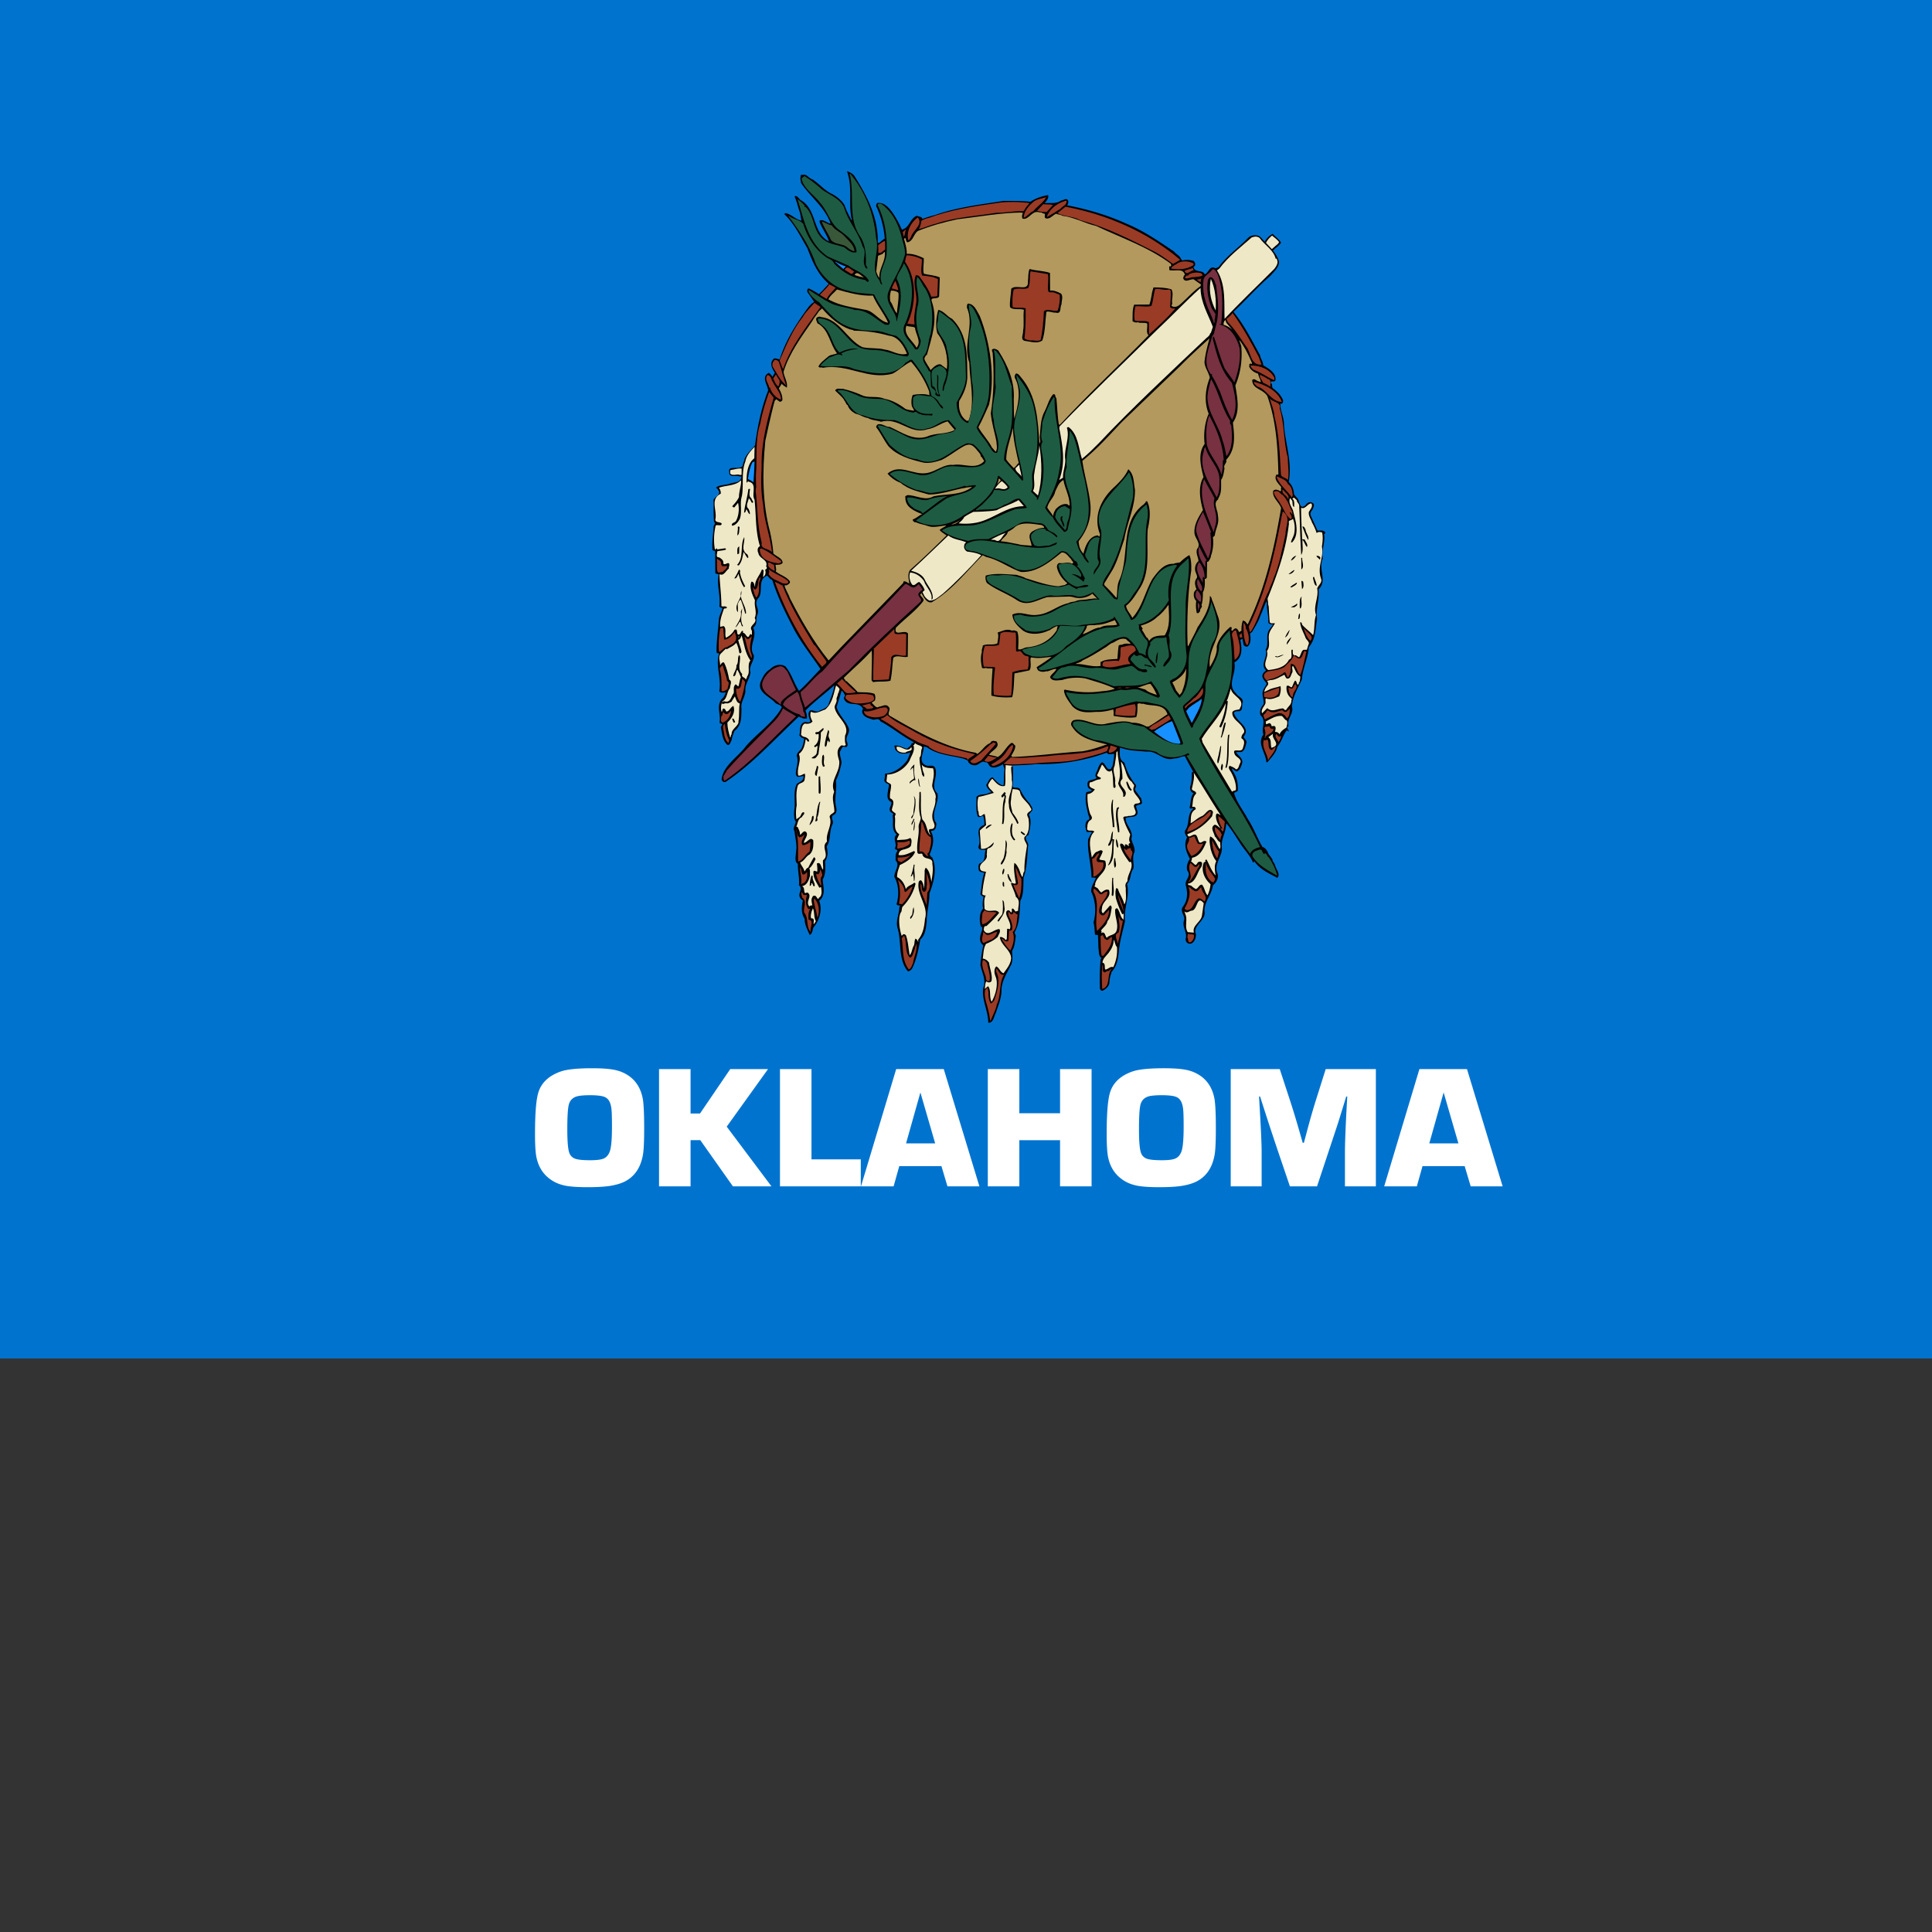 <?xml version='1.0' encoding='utf-8'?>
<ns0:svg xmlns:ns0="http://www.w3.org/2000/svg" version="1.0" width="640" height="640" viewBox="0 0 640 640"><ns0:rect x="0" y="0" width="640" height="640" fill="#333333" stroke="none"/><ns0:path d="M-2514.279 2316.776z" style="fill:#000;stroke:none" /><ns0:path d="M0 450h675V0H0v450z" style="fill:#0073cf;fill-opacity:1;stroke:none" /><ns0:path d="M374.385 234.32h.318-.318" style="fill:#9a3b26;stroke:none" /><ns0:path d="M291.953 79.826c-.354.336-.654.828-1.17.51.138-8.34-3.468-15.198-7.59-21.78-.45-.894-1.728-1.584-2.622-1.83 1.884 5.334.51 10.11 1.44 15.456.066.186.45.504 0 .69-.774-1.578-1.674-3.102-2.19-4.812-.906-1.584-2.442-2.85-4.038-3.726-2.544-1.128-4.278-3.354-6.642-4.926-.936-.198-1.704-1.368-2.538-1.524l-1.284.036-.204 1.182c.036.492.246 1.02.21 1.47 3.15 4.698 7.95 8.094 9.828 13.5-1.08-.12-1.98-1.254-3.318-1.128-.318.012-.378.39-.312.642.84 2.22 2.442 4.248 3.096 6.414-5.556-2.838-3.888-10.362-9.126-13.572-.768-.318-1.35-1.896-2.304-1.38.714 1.524 1.038 3.102 1.56 4.698.516 1.278.462 2.226.786 3.564l-.192-.258c-1.914-.438-3.258-2.148-5.172-2.454l-.378.318c3.456 3.294 5.328 7.416 7.644 11.286 1.62 4.254 3.306 8.568 7.08 11.79-.564.738-1.29 1.344-1.806 2.016l-1.41 1.428c-1.05-.666-2.118-1.326-3.204-1.806-.702-.246-.696.576-.69 1.02l2.292 3.354-.978.702-.096.12-.6.606c-4.188 5.73-7.626 11.004-9.762 17.628-.702-.132-1.788-.696-2.166.012-1.212 1.488-.336 2.976.57 4.392l-.786 1.392c-.294-.522-.66-1.008-1.218-1.332-2.664 1.356-.294 4.02-.216 5.856-2.256 5.742-3.552 12.12-4.344 18.18-1.2 1.404-2.844 2.808-3.534 4.662l.126.126c-.378.576-.564 1.278-.678 1.986-.756.96-2.478.51-3.882.78-.948.258-.432 1.212-.558 1.842.708 1.278 2.04.378 3.186.81l.828.114c-.108 2.172-2.598 1.806-3.99 2.394-1.464.516-3.372.27-4.452 1.302.51.174.708.756 1.026 1.134.39 1.338-1.26 1.782-1.824 2.868.078 2.556-.036 4.656.174 7.266.57.438.126.954-.12 1.458-.114 2.538-.606 5.034-.396 7.578-.126.702.636.378.894.762l.048 7.128c.258.57.822.246 1.14.564-.798 3.312.684 6.936.198 10.566.258.432.768.318 1.02.624-.3 1.278-1.128 2.496-1.176 3.702-.234 3.504-.846 7.392-.762 10.884l.258.258c.192.192.384-.066.576.06-.066.186.066.39-.126.504-.99 4.02.942 7.77.198 12.036.39.702 1.47.432 2.166.432-.366.762-.618 1.656-1.386 2.172-1.89 2.55-.156 4.968-.714 7.896l.9.432c0 .444-.444.648-.444 1.092.396 1.782.474 4.38 2.202 5.778.96.114.888-1.02 1.392-1.608.06-1.008.558-1.968.87-2.988 2.532-1.992 2.262-4.602 2.37-7.524-.39-1.968 1.188-3.642 1.302-5.742-.27-2.226 1.368-3.948 1.674-6.114-.708-2.226 1.314-3.708 1.11-5.73-1.992-3.108 1.362-6.06-.252-9.18 1.524-1.02.876-2.544 1.314-4.02 1.194-2.352-1.488-3.666.534-5.844 1.578-2.052-.486-6.048 2.814-7.338l1.158 1.266.126-.138.45.444c1.62 5.214 4.074 10.29 6.654 15.234 2.448 4.956 6.168 9.444 9.258 14.13-2.28 2.382-4.62 5.064-7.086 7.242-1.734-2.586-2.454-5.832-4.698-8.304l-.126.126-.258-.246c-1.596-.504-3.312-.048-4.578 1.302-1.584.96-2.274 2.364-3.03 4.032-1.44 3.63 3.348 5.13 4.824 7.086.702.576 2.1.624 2.106 1.584-2.826 5.04-8.154 8.448-11.88 12.798-2.46 3.396-7.536 6.42-8.016 10.944.132.702.9 1.14 1.47.75 8.808-5.904 15.822-13.782 24.048-21.48.384-.258.45.576.768.12.51.51 1.272.504 1.968.444.126-.834-.138-1.782-.456-2.616 2.652-2.814 6.45-5.574 9.552-8.4-.234 2.238-1.302 4.344-1.986 6.504-.756 1.278-2.154 1.416-3.234 2.13-1.08.318-1.98-.63-2.868-.234-.948 1.02-.174 2.472.15 3.564-.57.762-1.464-.12-2.16.33-1.716.84-1.002 2.868-1.5 4.266.384.642 1.02.948 1.662 1.146-.252 1.008-.372 2.028-.81 2.988-.438.96-1.71 1.536-1.698 2.742.774 2.1-.42 4.092-.282 6.186l.45.696c.45.054 1.53-.144 2.034-.27.264 1.464-1.194 1.98-2.148 2.562-1.32 2.484-.468 5.724-.834 8.334-.18 1.404-.234 3.444.474 4.266-.126 1.02-1.2 2.166-.426 3.186.138 1.914.918 4.644.486 6.684.012 1.134-.678 3.444.6 4.062-.048 2.616.606 4.584.366 7.128 1.47 1.134-.366 2.682.276 3.876.132.576.582.834 1.026 1.14-.492 2.04-.606 4.332.606 6.114-.108 1.902.978 3.624 1.626 5.334.954-.39.948-1.662 1.26-2.484 1.956-2.25 3.078-5.814 1.914-8.862 2.28-1.734 1.308-4.722 1.164-7.02 1.074-1.836.87-3.888.792-6.042 1.068-1.728.87-3.06.54-4.974 1.512-2.238.726-4.896 1.92-7.332.564-1.02-.774-2.028.174-2.988 1.266-.33 1.26-1.854.996-2.742-.654-2.862.348-5.664-.054-8.718a22.326 22.326 0 0 0 1.686-5.04c.564-1.524-.594-3.048-.348-4.584.51-.516.558-2.04 1.836-1.476.894.06.696-1.092.564-1.596-.84-1.782 1.002-2.868.546-4.524-.912-2.538-3.342-4.5-4.056-7.158.558-1.794 1.122-3.576 1.68-5.424.228.126.42.444.618.654l.51.984a3.619 3.619 0 0 0-.408.906c1.104 3.234 4.902.594 6.384 3.516-.312.252-.312.768-.312 1.026.264 1.524 1.926 2.016 3.138 2.394 1.086.576 2.22-.774 2.868.678 3.702 1.956 7.224 4.92 10.986 6.87v.258c-.054.186-.306.066-.564.126-.12.762-1.008 1.35-1.578 1.854-1.338-.366-2.556-1.2-4.146-1.056-.06.456.258.642.138 1.08.318.702 1.086 1.206 1.722 1.464 1.146.246 2.61.102 3.432-.342-.378.894-.624 1.842-1.128 2.742-1.764 2.298-4.302 4.218-7.29 4.374.066.702-.114 1.464-.234 2.166.132.822.768 1.02 1.398 1.266.324.564-.048 1.266-.108 1.71-.18 1.536-.804 3.39 1.044 4.266.192 1.008-.69 1.596-.552 2.616.066.69.768.876 1.152 1.26.126.252-.126.378-.186.576.456 2.226-.606 4.584 1.374 6.294-1.584 1.218.276 3.108-.606 4.452-.06.702.954.378.768 1.14-.69.774-.492 1.92-.552 3 1.602 1.512-.486 3.558-.408 5.472 1.476 2.544 1.566 6.162.756 8.844-.06.762.894.45 1.152.696.06.186-.126.186-.258.312.018 2.418-1.368 4.782-.522 7.326 1.302 4.512.066 10.314 3.402 14.112.57-.132 1.074-.516 1.392-1.032 1.506-3.192 2.058-6.246 2.676-9.564 1.77-1.536 1.818-3.888 2.118-5.874-.018-3.102.918-6.102.9-9.348 1.374-3.588 2.682-8.166.936-11.916-.444-.246-.768-.696-.834-1.14.882-1.98 1.752-4.98.528-7.254-.324-.642.318-.384.696-.588.444-.186.762-.63.822-1.146.12-.702.312-1.278-.27-1.842-1.29-3.234 1.362-6.126.768-9.234-2.496-2.472.348-5.484-.75-8.532-.708-1.26-2.166-.3-3.192-.864-2.616-1.254-.408-4.254-.612-6.162l1.02.174c3.516 2.646 8.1 2.742 12.246 3.864.516.318 1.47.306 1.536 1.14.642.762 1.218 1.008 2.046 1.008 1.392.174 2.334-1.806 3.552-.972.954-.198 1.02.816 1.602 1.38 1.272.822 2.988-.024 4.26-.726l.528 1.596c-.264 1.722-.15 3.48-.294 5.154l-.192.246c-1.404-.306-2.49-1.626-3.456-2.706-1.272.384-1.326 1.536-2.082 2.424-.054.894.966 1.842 1.668 2.472-.252.192-.636.258-.822.27-1.206.834-3.186.198-4.134 1.362.078 2.34-.288 4.266.426 6.42.576.576 1.206-.072 1.782-.198.324.948.456 1.968.402 3.048-3.558 1.23-.864 4.392-1.806 6.762-.684 1.908 1.602 1.38 2.304 1.512-.69 1.332.216 3.816-2.01 4.464-.57.444-.372 1.206-.372 1.98.072 1.008 1.344.876 1.86 1.194-.75 2.166-.864 4.842-1.23 6.822 0 .702.702.75 1.026 1.134-.312 1.092-.432 2.676-.168 3.882-1.452 1.602-1.182 4.218-.792 5.742.066.372.318.246.576.432-.18.186-.054.576-.114.834-.564 1.848-1.44 3.63.408 5.142-.492 2.112-.858 4.536-.972 6.504.456 2.484 2.004 4.902.942 7.572-.612 3.948 1.632 7.5 1.656 11.58 1.722.042 1.836-2.052 2.526-3.33.75-2.358 1.752-4.524 1.866-7.14-.084-3.054 1.62-5.67 2.94-8.292.942-1.482.678-3.378.54-5.028.942-1.41.996-3.318 1.242-4.914-.006-.57-.582-.948-.264-1.524 1.632-2.88 1.548-6.762 1.776-10.194 1.26-2.238.918-5.298 1.092-7.782 1.248-3.444 1.098-7.194 1.524-10.77-.138-1.134-1.794-2.526.108-3.246.366-2.094 1.242-4.71.078-6.75l1.14-1.392c.312-.834-.456-1.464-.714-2.166-1.344-1.386-2.502-3.096-3.342-4.878-.642-.888-1.848-.114-2.418-.822.168-2.472.096-3.876.078-6.48l-.258-.516c2.676-.138 5.664-.162 7.956-.492 7.638.216 15.78-.996 23.34-3.774.576.882 1.782.306 2.484.426.006 1.404-.3 2.742-.546 4.146-.126.186-.444.318-.318.636-1.644 1.158-1.794-1.644-3.132-2.016-.822.516-1.134 1.464-1.446 2.298-.252.888-1.326 2.106-.294 2.868-.696.576-1.59.516-2.286.846-1.02.372-.822 1.206-.69 2.04.132.69 1.026.876 1.344 1.26-.504.576-1.398.204-1.902.774-.432 2.544.09 4.458.612 6.87.132.822 1.092 1.968-.234 2.286-.948 1.086-.618 2.742-.168 3.816.636.192 1.146-.252 1.722.192-.504.702-.882 1.464-1.26 2.238-.354 4.194 1.074 8.448 1.098 12.654l1.464.12c-.558 1.524-1.638 2.796-1.56 4.59 1.482 3.048 1.698 6.858.768 10.176.324 1.206.33 2.538.468 3.816.132.696.636.12 1.014.438l.156 4.32c.198 1.152.018 2.688 1.038 3.246l-.312.45c-.294 3.186-.342 5.856-.258 9.288-.054.576.39 1.338 1.026 1.02 1.014-.516 2.154-1.548 2.142-2.754.06-.96.24-2.094.684-3.114l-.132-.132c2.028-1.992 2.328-4.848 2.568-6.96.294-3.492 1.296-6.564 2.034-10.008-.474-4.266 1.668-8.214.684-12.348 1.458-1.482.864-3.378 2.07-4.98.366-1.842-.534-3.81.408-5.604.24-1.722-.912-3.048-1.044-4.452.804-2.616-1.938-4.374-1.89-6.726 1.206-.774 3.12.042 3.876-1.434.18-.888-.33-1.71-.462-2.598.378-.318.822-.39 1.266-.516 1.59-.33-.012-1.668.684-2.298l-.252.258-1.86-2.532c-.45-.702.438-1.278.114-1.908-1.794-2.16-3.084-4.758-3.804-7.434-1.98-.936-1.488-3.492-1.434-4.956 2.682 1.068 5.994 1.116 8.73 1.35 3.564-.402 5.628 3.468 9.312 2.226.954.12 2.28-.642 3.426-.714.9 1.71 1.806 3.42 2.772 5.13-.132.132-.318.204-.444.258.006 1.278-.042 3.378-.48 4.464-.312.834.012 2.1 1.092 2.406-1.134 1.218-.864 3.126-1.362 4.722.066.762.828.06 1.272.444-2.274 1.662-1.11 5.028-2.688 7.08-.438.96.198 1.722.582 2.412-1.254 2.424-.216 4.968.936 7.128-.822 1.074-1.254 2.61-.864 3.876 1.476 1.71-.804 2.94-.54 4.722.714 2.406.732 5.088-.906 7.194-1.134 1.596.72 2.862.408 4.386-.876 2.298 1.17 4.068.486 6.36-.054 1.212 1.092 1.842 2.04 1.398 1.08-.642 1.392-1.98 1.386-3-1.296-2.988 3.534-4.548 2.814-7.662-.018-3.234 2.382-5.43 2.808-8.544 1.206-.906 1.896-2.43 1.566-3.774-1.416-3.162 1.428-5.604 1.41-8.46-.42-2.766 1.038-4.656 1.308-7.2l.144-1.086c1.698 1.944 3.03 4.194 4.386 6.27 1.35 2.286 3.468 4.242 4.44 6.654.318.132.312-.258.438-.384 1.932 2.79 4.932 4.044 7.614 5.484 1.2-1.092-.402-2.802-.726-4.128-.132-.702-.9-1.266-.84-1.836-.39-.894-1.47-1.842-1.602-2.604-.39-.69-.9-1.452-1.734-1.638-1.8-3.048-2.904-6.354-4.896-9.33-1.482-2.862-3.726-5.52-4.512-8.568l1.272-.702c-.012-1.98-.09-3.69-1.056-5.412-.258-.624-.9-1.386-.966-2.028.576.312 1.152.948 1.722 1.008 1.08-.516 1.392-1.722 1.704-2.742.372-1.464-1.224-2.418-2.058-3.552.57-.198 1.206-.072 1.842-.144 1.272-.57 1.26-2.034 1.698-3.198-.066-.762-.768-1.134-1.032-1.824 2.718-3.33-2.508-4.83-3.168-8.004.504-.516.828-.462 1.59-.462 1.59-.012.876-2.166 1.38-3.186-.072-1.404-1.728-1.65-2.31-2.79-3.138-2.904.276-6.492-.51-10.182 2.76-1.608 2.532-4.56 1.98-7.452l.69-.42c.108.63.234 1.272.348 1.944.258.504.768.816 1.404.618 1.068-.96 1.032-2.67.762-4.278l.684-.546c.906-1.512 1.848-3.036 2.502-4.68.732-1.824 1.476-3.642 2.208-5.46l.228.636c-.204 2.004.576 4.194.432 6.21.006.816 1.02.75 1.596.876l-1.134 1.464c-1.644 2.31-.036 4.656-1.356 6.894.906 2.286-2.01 4.908.168 6.81-.378.444-1.014.768-1.14 1.344-.438 1.206.72 2.088 1.296 2.976-.06.516-.564 1.152-.882 1.722-1.068 1.722.09 3.378-.09 5.16-.954.96-1.512 2.556-.996 3.702 1.986 1.77.09 4.194.93 6.354-2.274 3.006.804 6.042.948 9.162h.384c1.266-1.536 2.91-3.144 3.276-5.178 1.392-1.596 1.824-3.636 3.084-5.37 2.046 1.068-.768-.822.63-1.404-.654-2.604 1.884-4.152 1.104-6.504.234-3.366 1.998-6.048 3.318-8.988.228-3.504 2.052-7.14 2.286-10.644 2.274-2.622 2.19-6.126 2.73-9.444-.522-3.234.852-6.234.51-9.738 3.042-2.886-.288-6.738 1.404-10.194-.528-2.676.918-5.802.39-8.016l.444-.456c-.39-1.14-1.662-.696-2.616-.81l-2.196-4.89c-.45-.948.246-1.59.69-2.28.12-.588.75-1.536-.144-1.986-.762-.504-1.776-.114-2.28.72-1.71 1.578-1.902-.492-2.484-1.926l-1.362-1.638c-.03-1.524-.594-2.964-1.74-4.104 1.23-6.816-1.23-12.852-1.59-19.206-.012-2.424-1.296-4.452-1.188-6.75.126 0 .252-.06.318.132.57-.192.63-.774.564-1.278-.678-1.644-1.986-2.958-3.462-3.996l-.198-.822c.192-.504-.45-.762-.39-1.266.444-.318 1.212.246 1.524-.456.432-2.418-2.25-3.924-4.032-4.992-.012-1.278-.906-2.172-1.038-3.306-2.706-4.884-5.16-9.9-8.814-14.4 4.044-3.774 7.776-8.064 12.27-11.976 1.134-1.35 2.652-2.568 2.838-4.482-.324-1.416-1.122-2.706-2.04-3.852l.888-.834c.69-.42 1.344-1.182 1.806-1.746-.582-1.134-1.986-2.016-2.76-2.964-1.08.576-2.148 1.608-2.652 2.628-.636-.576-1.284-1.716-2.304-2.028-1.146-.246-2.352-.048-3.18.726-3.264 3.432-7.026 5.904-9.786 9.702l-1.032.42c-1.98-1.134-2.22 1.476-3.552 1.992-.702-1.65-3.114-.36-3.762-2.388l.126-.132c.75-.516.492-1.332-.012-1.908a7.177 7.177 0 0 0-3.87-.162l-.636-1.02c-.396-.726-1.512-1.188-1.944-1.902-5.178-3.456-10.038-6.864-15.654-9.186-6.324-2.88-12.828-4.818-19.842-6.174l.066-.12c.312-.456.378-.9.246-1.476-.582-1.008-1.59.012-2.418.024-1.332 1.146-3.624.714-5.346.858.57-.708 1.458-1.596 1.128-2.676-2.094.39-4.128 1.044-5.838 2.196-3.186-.294-5.874-.246-8.976-.258-7.572 1.194-15.588 2.13-22.764 4.722-.888.138-4.08 1.23-4.08 1.23-.186-.894-1.062-.612-1.77-1.056-2.412.9-2.388 4.02-4.998 4.608-.774-1.77-1.674-3.492-2.772-5.136-1.218-1.842-3.078-4.122-5.43-3.654-.252.384-.444.828-.186 1.278 1.476 3.222 2.394 6.714 2.712 10.44" style="fill:#000;stroke:none" /><ns0:path d="M418.727 229.586c-.042.426-.018.858.084 1.302 1.656.438 3.696.426 4.704-1.17.12-.642.306-1.35.24-1.908-1.2.408-2.448.762-3.606 1.284l-1.422.492m8.856.966c-.54-.846-.708-1.914-.774-2.766.192.054.384.054.51.186 1.152.63 1.206-.9 1.776-1.35 1.218 1.2-.624 2.298-.744 3.504-.03.282-.114.588-.222.906l-.54-.48" style="fill:#9a3b26;stroke:none" /><ns0:path d="M431.867 215.258c-.816.282-.894 1.782-1.554 2.508-.324-.246-.708-.444-1.026-.69-1.272.126-1.026-.822-1.032-1.842h-.378c-.378.888.588 2.856-.864 3.258-1.32 2.742-4.374 3.138-6.852 3.48-2.436-1.842.288-4.08-.486-6.306 1.26-1.59.42-3.564.666-5.286.18-1.464 1.32-2.61 2.01-3.888-.576-.132-1.332.258-1.722-.378-.132-1.206-.276-3.432-.348-5.028-.054-.468-.282-.984-.21-1.428l-.186-1.356c3.204-7.992 6.144-16.032 7.092-24.942-.33-1.278.822-.774 1.326-1.53.582 1.392.72 3.042.474 4.578-.12 1.206-.942 2.226-1.122 3.246h.378c2.202-2.226 1.476-6.102.72-8.82l-.42-1.704c-.528-1.368-1.656-2.61-.966-4.17l.708.948c.192.636-.048 1.842.648 2.028-.066-.948.24-2.154-.654-2.73l.57-.384.936.864c-.042.612.684 1.068.798 1.662.222 4.914.324 10.818.684 16.488.816-1.404.288-3.312.408-5.022.702.69.834 1.764 1.476 2.4.438-.888-.456-1.71-.78-2.544-.318-.06-.696.144-.822-.174-.084-3.06-.366-7.254-.324-10.314 1.338.69 2.088-1.35 3.36-1.416.708.948-.36 1.968-.804 2.868-.18 1.338.708 2.286 1.038 3.426.642 1.146 1.158 2.28 1.548 3.546.444-.504 1.08-.384 1.782-.258.39 1.266.21 3.18-.036 4.716.726 3.75-1.674 6.504-.312 10.554.582 1.338-.876 2.184-1.254 3.318.594 2.928-1.416 5.94-.384 8.79-.75 2.238-.348 4.464-.972 6.69-1.092-1.194-2.436-2.142-3.588-3.408-.192-.246-.072-1.02-.702-.822.138 1.71 1.098 3.294 1.746 4.944.198.762 1.152 1.206 1.152 2.04a25.16 25.16 0 0 0-.66 2.076l-1.056.012" style="fill:#efe8c7;stroke:none" /><ns0:path d="M432.767 215.852c-.636 2.556-.972 5.124-2.034 7.77l-.258-.258c-.966-1.134-1.044-3.558-2.886-3.408.006 1.326.084 3.174-.864 4.392-.828-.258-.33-1.59-1.284-1.65-1.242 1.092-2.94 1.944-4.668 2.274l-1.188.432c-.426-.468-.936-.936-.876-1.578.054-.708.63-1.08 1.194-1.41 1.908-.33 3.876-.468 5.526-1.428 1.2-1.35 2.658-2.25 3.156-3.906l1.41 1.008c1.392.33 1.506-1.392 2.022-2.46l.75.234" style="fill:#9a3b26;stroke:none" /><ns0:path d="M419.71 225.56c.355.42.589.864.223 1.44-.576.654-.99 1.416-1.152 2.226l1.362-.612c1.236-.75 2.718-.816 4.056-1.32.198 1.266.012 2.226-.426 3.372-1.524.588-2.79 1.29-4.452.666-.252.504.006 1.02-.114 1.656-.378 1.092-1.644 1.98-1.128 3.318l1.71-1.728c1.662 1.512 3.246.168 5.154.084.45.06.642.894 1.152.444.69-1.218 1.836-1.734 1.698-3.126.048-.15.102-.306.162-.456l-.726-.69c-.966-.954-1.218-2.568-.996-3.612.828-.396 1.086.564 1.722.42.378-.702.69-1.836 1.068-2.166.768.114.33 1.854 1.218 1.134 0-.258-.066-.57.252-.702.054-.444.3-1.134.234-1.836-1.332-.636-1.662-2.346-2.442-3.552-.63.828.198 1.404-.234 2.298-.438.702-.432 1.836-1.452 1.98-.57.054-.768-.576-.96-.954.066-.126-.126-.198-.192-.312-1.614.726-2.94 1.734-4.68 1.758l-1.056.27" style="fill:#efe8c7;stroke:none" /><ns0:path d="M405.737 272.222a15.413 15.413 0 0 0-2.142-1.896c-.054 1.272.528 2.856 1.296 4.062l-.57.144c.258.3.384.762.834.948.198-.774.36-1.218.414-1.902l.162-1.356" style="fill:#9a3b26;stroke:none" /><ns0:path d="M336.377 301.964c-.234-.33-.45-.654-.762-.96-.894-.186-.06.96-.63 1.278-.444-.318-.576-.894-1.146-.696-.768.204-.504 1.212-.372 1.728.582 1.392 1.74 3.348.984 4.566-.258-.114-.576-.372-.828-.114l-.108 3.306c-.126.126-.252.312-.444.258-.126-.132-.318-.252-.318-.45-.516-.126-.96-.75-1.53-.36.462 2.73 3.522 4.044 3.732 6.84-.114 1.98-1.44 3.516-2.514 5.052-1.146-.384-1.344-1.782-2.424-2.286-.888.972-.624 2.43-.174 3.45.912 2.472-.024 5.976-1.344 8.28-.9-1.524-.09-3.816-1.182-5.154l-1.14.9c.192-.63.054-1.776.558-2.484l.384.192c.45.258 1.02.114 1.332-.33.372-1.968-.594-4.14-.798-6.048-.516-.75-1.284-1.326-2.112-1.38.306-1.782.168-3.366 1.116-4.914 1.398-.516 2.79-1.29 3.87-2.304.246-.834 1.068-1.596.552-2.556-1.782-.048-3.93 2.766-5.214.294.114-.516-.012-1.47.882-1.278 1.392-1.29 3.03-2.826 4.23-4.422-1.152-1.65-3.438.27-4.842-1.296-.012-1.596-.336-3.132.414-4.47a1.258 1.258 0 0 1-1.146-.372c.108-2.484.666-5.04 1.224-7.452-.642-.132-1.404-.06-1.854-.696-.9-2.538 2.724-2.562 2.07-5.166.312-.63-.324-1.908 1.002-2.04.696-.384 1.392-1.086 1.326-1.848-1.074 1.206-2.526 2.424-4.188 2.118l-.414-5.976c.57-.642 1.458-1.29 2.082-1.86-.126-1.212-.132-2.358-.462-3.624-.702-.06-.948.9-1.716.576-.51-.504-.072-1.266-.522-1.698-.066-1.224-.336-3.378.228-4.596 1.59-.27 3.36-.846 5.022-1.302-.516-.888-1.86-1.584-1.866-2.718.378-.702.756-1.476 1.392-1.992 1.086 1.206 2.298 2.85 4.152 2.388.36-1.518.03-3.864.234-5.766l.024-1.146c.708.12 1.458.132 2.172.222.066.258-.252.186-.312.378-.114 1.332.27 3.054.15 4.206.786 3.102-1.554 5.484-.9 8.4-.102 2.484 1.998 4.128 2.718 6.282l.444-.258c-.39-1.266-1.164-2.34-1.998-3.408-.324-1.536-.84-2.742-.468-4.464.048-1.212.294-2.484.546-3.438.888.246 2.034-.078 2.424.996.27 2.172 2.694 3.366 3.474 5.262.828.894-.57 1.164-.882 1.722-.57.588.072 1.278.204 1.854.264 1.908.348 4.77-1.302 6.048-.438 1.146.714 1.908.786 2.988-.432 2.742-.918 5.61-.84 8.346-.57.702-.312 1.272-.684 1.98-.582-.822-.774-1.842-1.158-2.73-.39-.696-.774-1.584-1.476-1.962-.372 1.914.156 4.512.486 6.672l-.252.198c-.45 0-.768-.186-1.152-.306-.006-.96-.834-1.842-1.032-2.856h-.318c-.06.828.396 2.226 1.35 2.73l-.186.444c.516 1.452 1.23 2.844 1.62 4.38 1.602 1.188.66 2.946.726 4.572l-.894.282" style="fill:#efe8c7;stroke:none" /><ns0:path d="M335.975 302.246a.669.669 0 0 0-.228-.108c-.126.258-.12.702-.564.714-.636.132-.576-.57-1.026-.816-.564 1.134.588 2.214.846 3.3.264.822.462 1.902.21 2.664l-.444.33c-.066-.192-.318-.06-.444-.132-.12 1.02-.18 2.166-.234 3.246-.312.774-1.02.27-1.464.072-.132-.318-.45-.438-.702-.564l-.126.126c.834 1.338 1.668 2.664 2.886 3.798.942-1.782 1.566-4.206.786-6.114 1.56-1.41 1.242-3.726 1.656-5.706l-1.152-.81" style="fill:#9a3b26;stroke:none" /><ns0:path d="M245.657 157.298c.054-.708-.018-1.362.03-2.064-1.278-.186-2.418.33-3.69.468-.192.318-.06.834-.12 1.146.9 1.008 2.166-.012 3.252.486l.528-.036" style="fill:#efe8c7;stroke:none" /><ns0:path d="M427.99 169.364c-.245-.348-.45-.786-.605-1.17-.522-1.584-1.296-2.976-2.448-4.242-.576 0-1.092-1.206-1.854-1.266-.384.072-.894-.114-1.146.39.33 1.464 1.608 2.598 2.316 3.996 1.098 1.578 1.488 3.618 3.282 4.884.57-.138.312-.9.18-1.278-.192-.318-.51-.576-.45-1.02.48 0 .564.648.924.858l-.198-1.152m-170.964-45.312c.24.372.462.75.624 1.122.96.948.648 1.71.21 2.862-.912-.612-1.266-1.668-1.722-2.64l.888-1.344m22.812 105.114c-.78-.96-1.704-1.92-2.568-2.844.636-.318 1.074-.834 1.644-1.41 1.602 1.584 2.886 2.976 4.674 4.362-.822.27-2.412.396-3.048.336l-.702-.444" style="fill:#9a3b26;stroke:none" /><ns0:path d="M414.035 209.408c-.132-.678-.294-1.326-.402-1.848 5.4-10.854 8.256-22.458 10.536-34.446.246-1.206.426-2.61.804-3.69 2.868 2.088.792 4.83.876 7.572-1.176 5.154-2.034 10.194-4.044 14.79-.246 1.218-1.254 2.742-1.38 3.702-2.34 4.368-3.33 9.36-5.916 13.524l-.474.396m4.362-82.65c.81.372 1.662.822 2.478 1.332l-.084-.876.174.024c-.204-.636.066-1.56-.984-1.644-.708-.63-1.728-1.008-2.622-1.452-.102.492.114 1.02.414 1.476l.624 1.128" style="fill:#9a3b26;stroke:none" /><ns0:path d="M403.133 89.576c3.072 4.86 2.31 11.13 2.52 16.05 5.376-5.754 11.01-11.07 16.512-16.578.756-1.032 1.386-1.926.798-3.258l-.252-.192-.126.132c-.654-2.928-3.654-4.5-5.388-6.972-.96-.564-1.596-.432-2.55-.108-3.51 3.12-7.746 6.306-10.704 10.302l-.81.624m19.002-7.758c.486-.564 1.326-.87 1.56-1.644-.576-.876-1.536-1.44-2.304-2.142-.888.714-1.578 1.476-2.022 2.424.606.63 1.29 1.326 1.938 2.076l.828-.714" style="fill:#efe8c7;stroke:none" /><ns0:path d="M388.03 88.016c-.125.09-.251.186-.371.294-.066 0-.132-.072-.132-.192-.06.06-.06.12-.186.12l.006 1.218c1.848.552 4.578-.858 5.166 1.62-.51.258-.444.702-.564 1.146.708 1.584 2.16.174 3.438.294l2.43 1.71-.126.576c-2.154 1.404-4.05 3.582-5.946 5.304-.888.774-1.962 2.052-3.432 1.362-.51-.174 0-.564-.006-.888-.264-1.656.552-3.12-.216-4.704-1.59-.558-3.822-.678-5.988-.666-.186.834-.558 1.662-.558 2.298-.246 1.146-.366 2.298-.804 3.372l-5.028.036c-.69 1.596-.486 3.822-.54 5.472.384.318 1.278.636 1.722.318.642.504 2.358-.024 3.12.48.204 1.278-.486 3.132.474 3.882-9.612 9.864-19.992 19.476-29.346 29.598h-.384c-.462-2.67-.546-6.306-.822-8.778-.576-.372-.072-1.536-1.086-1.266-1.392 1.608-1.764 3.576-2.706 5.43-1.446 2.55-1.428 5.412-1.662 8.34-.18.906.456 1.782-.168 2.556-.498-7.698-.87-15.912-6.126-21.996-.516-.618-.774-1.134-1.602-1.254-.312.384-.564.834-.432 1.404 2.316 4.116 1.074 9.414-.168 13.62-.21-2.226-.096-4.386-.168-6.42.402-5.988-2.106-11.454-5.136-16.212-.576-.372-1.344-.804-1.968-.36-.384.384.192.888.126 1.392.486 6.306.408 13.434-.63 19.806.27 3.048 1.254 6.234 1.836 9.15.072 1.278.462 2.418-.162 3.564-.444-.306-.834-1.008-1.278-1.38-1.098-2.286-3.216-4.374-4.5-6.726 1.32-2.43 2.382-4.98 3.516-7.464 2.1-9.246.438-20.496-3.054-29.394-.966-1.524-1.68-3.936-3.846-4.11-.57.258-.312.96-.438 1.272 2.646 5.97-1.452 12.036.816 18.33.102 6.048 1.992 12.588-.132 18.906-.192.126-.378.456-.696.324-2.304-1.512-2.832-4.242-2.526-6.606 1.512-2.298 2.514-4.914 2.688-7.584-.108-6.75.42-14.202-5.028-19.584-1.662-.75-2.82-2.718-4.602-2.952-.678 2.358-.978 5.286-.33 7.698 2.628 3.294 3.678 8.124 3.192 11.886l-2.1-1.584c-1.278-.174-2.478 1.104-3.3 1.932-.582-1.266-1.608-2.34-2.064-3.738.126-.57.438-1.146.882-1.404 1.554-5.802 3.684-11.358 1.608-17.52-.714-1.842 1.836-.588 2.4-1.734l.216-6.306c-1.656-.75-3.696-.798-5.286-1.23-.39-1.596.102-3.504-.03-5.154-1.788-.822-3.702-1.572-5.616-1.434.06-1.26-.27-2.598-.594-3.816-.006-.438-.648-1.194.054-1.452.45.558.132 1.014.708 1.452 2.034-.33 2.022-2.754 3.54-3.774 4.188-1.686 8.568-2.916 13.02-3.846 7.104-.852 14.394-2.154 20.952-2.238l.792.108c-.264.594-.396 1.218-.162 1.872 2.04.684 3.036-2.634 5.328-2.13.45.246.492-.18 1.602.456 1.206-.024-.126 1.182.834 1.614 1.404.378 2.286-1.098 3.426-1.542.636.372 1.464.246 2.04.69 4.014.48 7.338 2.496 11.166 3.36 8.322 3.942 17.136 6.906 24.714 12.492l.246.684" style="fill:#b3995d;fill-opacity:1;stroke:none" /><ns0:path d="M390.953 86.078c-10.704-9.198-24.366-15.066-37.992-17.598l-2.658 2.118c2.364 1.254 5.292.984 7.59 2.37 8.862 2.358 16.974 6.576 25.152 10.722 1.602.87 3.948 2.616 5.526 3.738l2.382-1.356" style="fill:#9a3b26;fill-opacity:1;stroke:none" /><ns0:path d="M382.313 242.384c2.532 1.89 4.962 3.972 8.334 4.02.126-.06.444-.186.444-.444-.45-.186.06-.318-.258-.576l-2.526-6.468c-1.782.402-3.462 1.83-5.214 2.826l-.78.642" style="fill:#1691ff;stroke:none" /><ns0:path d="M381.49 241.79c-.281-.204-.57-.402-.863-.576l1.182-.996c1.866-.924 3.558-2.202 5.34-3.27.318.384.45.834.708 1.278-1.68 1.194-3.564 2.13-5.118 3.222l-1.248.342m-14.316 5.4-.078.612c-.174.288-.294.678-.372.984-3.048 1.23-5.91 1.824-9.084 2.67-4.896 1.302-10.626.834-15.462 1.5-2.922.024-6.798.552-9.732.06l2.4-2.112c3.948.426 7.572-.234 11.586-.396 7.146-.906 13.53-.378 19.986-3.108l.756-.21" style="fill:#9a3b26;stroke:none" /><ns0:path d="M389.375 186.536c-.258.114-.516.246-.834.246-3.18-.108-5.262 2.952-6.84 5.07-2.394 4.224-3.252 9.12-6.6 12.834-.582-1.338-1.86-2.4-2.064-3.996 1.836-1.476 3.036-3.456 4.23-5.364 4.038-5.7 2.46-13.266 2.928-19.95.618-2.808 1.044-5.742.198-8.4-.252-.33-.132-1.092-.828-.894.066.39-.444.576-.57.906-8.238 5.964-4.602 16.956-8.178 25.122-.942 1.926-.546 4.008-.978 5.988a49.868 49.868 0 0 0-3.978-4.242l-.066-.558 2.838-4.68c1.632-3.054 2.694-6.762 3.816-10.02.918-5.598 3.624-10.71 3.522-16.368-.462-2.358-.222-5.028-2.208-6.798-1.002 2.298-2.58 3.894-4.416 5.694-4.488 3.972-7.386 9.786-4.92 15.942l-.252.702c-.318-.06-.384-.564-.768-.378-2.67.402-3.984 3.588-4.482 6.012-1.152-1.134-1.542-2.658-1.614-4.122 2.712-3.456 4.152-7.164 3.936-11.742-.414-4.902-1.974-9.786-2.706-14.874 4.998-4.044 8.604-8.142 13.092-12.876l19.11-18.33c3.222-3.27 6.516-6.282 9.924-9.366-.678 2.556-1.362 4.986-1.662 7.782.012 1.842 1.416 3.426 1.752 5.274-1.5 3.762-1.92 8.028-.366 11.898-1.32 3-1.74 6.642-1.338 10.008-2.334 3.198-1.29 7.332-.372 11.016-1.896 3-1.164 7.518-.186 10.884-1.452 2.298-2.964 4.734-2.82 7.536.078 1.896 2.442 3.54.864 5.4-.498 1.464.462 2.73.474 3.996-.828.66-1.2 1.794-1.128 2.754.006 1.02.9 1.968.588 2.862-.948 1.02-.618 2.544-.102 3.69-.318.258-.762.762-.882 1.278-.126.888.072 1.908.78 2.604-.18 1.518-.114 2.424.15 3.888.384.504.954-.198 1.146-.588-.198-.762.942-1.218.432-1.908.438-1.218.48-3.06.474-4.266.756-1.35.678-3.126.606-4.596l.258.258.444-.516.09-5.214.444-.126c.378-.588.822-1.278.816-1.854.69-1.848.93-4.206.66-6.174l.636-.576c.24-2.364 1.374-3.582 1.11-6-.138-.948-.144-1.65-.462-2.412-.264-1.338-.912-2.604.546-3.636l-.126-.126c1.386-2.112.918-4.266 1.032-6.306.762-1.02.876-2.61 1.122-3.762-.516-1.206.882-1.65.558-2.868 3.288-3.462 2.682-8.16 2.214-12.294 2.52-3.714 1.41-8.286.81-12.294 1.692-4.02 2.358-8.286 1.956-13.056-.198-.702-.588-1.464-.654-2.04 1.8 2.286 3.09 5.076 4.254 7.746l-.192.246c-.126-.186-.318-.114-.51-.114-.444.186-.06.702-.312.888.516 1.206 1.794 2.088 3.006 2.406.096.552.33 1.242.648 1.86l.258.948c-.666-.198-1.326-.456-1.848-.828-.252-.132-.636-.258-1.014.126.018 3.06 3.456 2.85 4.998 5.322 2.916 8.13 3.48 17.028 3.666 26.004l-.636.012c-1.008 1.596.72 2.988 1.614 4.182-.372.39.324 1.464-.564 1.278-.06-.06-.126-.126-.126-.186-.702-.246-1.53-.564-2.034.198-.306 2.238 1.992 3.624 2.646 5.592-2.268 13.308-5.238 26.646-11.082 38.574l-.708-.876c-.252-.258-.768-.444-.894-.39-.39 1.176-.492 2.262-.444 3.342l-.87.48c-.024-.114-.042-.246-.06-.36l-.45-.636c-.768-.702-1.212.186-1.716.576-.696-.246.498-1.398-.702-1.266-1.902 1.734-3.924 3.972-4.416 6.528.27 2.226-1.176 4.836-2.25 6.69-.93-6.366 4.962-10.908 2.628-16.884-.648-1.842-1.038-3.168-1.746-4.89-.324-.576-.264-1.524-.906-1.71.15 3.618-1.926 7.206-4.068 10.338-.876 2.166-2.136 4.146-3.078 6.312l-.198-.432c-.3-7.068.018-17.25 1.182-24.588.048-1.968.036-3.762-.606-5.214a13.764 13.764 0 0 0-3.114 2.418l-1.512.246m-43.458-11.676c-1.314-.078-2.616.45-3.72 1.056-2.22 1.29-.552 3.186-.48 4.908-1.272-.3-2.994-.102-4.584-.606-1.848-.306-3.636-.798-5.604-.912.498-.966 1.512-1.536 2.076-2.442l.3-.726c.948-.516 1.284-.678 2.046-1.32 2.274-2.244 6.42-1.188 8.838-.942.354.036.63.282.942.48l.186.504" style="fill:#b3995d;fill-opacity:1;stroke:none" /><ns0:path d="M369.64 234.782c2.053-.6 4.129-1.278 6.343-1.512.456 1.266.144 2.352.024 3.75-2.16.27-4.266.036-6.492-.21l-.054-.588.18-1.44" style="fill:#9a3b26;stroke:none" /><ns0:path d="M307.78 129.602c-1.41-3.594-3.341-6.78-5.987-9.804-2.094.9-4.056 2.952-6.15 3.984-8.13 2.226-14.79-3.414-23.052-1.95-.57-.312-1.14.204-1.464-.444.564-1.206 2.148-2.364 3.282-3.324.828-.708 1.974-.516 2.862-1.032-2.502-3.168-2.598-7.878-6.498-9.96-.12-.564-.636-1.2-.318-1.716.378-.444 1.074-.582 1.578-.324 6.18.726 8.514 7.452 13.626 9.972 2.424.552 5.028.15 7.326.774 2.55.3 4.722 2.142 7.458 1.416-.972-2.532-2.904-5.766-6.024-6-3.636-1.068-7.77-1.614-11.592-1.65-.126-.318-.954-.306-1.464-.504-3.444-1.242-6.54-3.93-9.036-6.87l-1.086.972c-.624 1.08-1.614 2.1-2.184 3.234-3.654 5.31-7.632 10.692-9.504 16.806.204 1.842 1.554 3.552 1.056 5.274-.39-.504-1.278-.624-1.602-1.38l-1.008 1.59c.708 1.206 1.224 2.412 1.17 3.936-.252.258-.504.576-.888.462l-1.152-.822-.504.576c-1.182 4.146-3.102 13.194-3.102 13.194-1.014 10.38-1.008 20.694 1.596 30.348.528 2.418.858 4.458 1.068 6.996 1.026 1.08 3 1.446 3.072 3.096-.63.774-1.524.588-2.352.654.006.762.396 1.458.078 2.226 1.536 1.2 3.45 1.632 4.608 3.156.384.702-.504 1.08-1.014 1.404h-.696c.264 1.41 1.356 2.862 1.746 4.194 3.672 7.176 7.794 14.406 12.864 20.676l4.104-4.362 20.484-21.138c.288-.246 0-.39.318-.702.762-.072 1.212.558 1.848.69-.198-1.266-.72-3.174.228-4.452 4.116-3.6 8.1-7.5 12.084-11.418-.834-.63-1.728-1.062-2.304-1.824.696-.648 1.65-.966 2.286-1.476-1.848.066-4.134.852-5.988.222-1.59-.624-2.61-.552-4.146-1.314-.444.198-.762-.306-1.02-.492v-.444c1.14-.33 1.962-1.29 3.108-1.734-2.43-.954-5.682-2.262-5.574-5.454-.258-.558.378-.702.696-.828 2.418-.144 5.868 2.058 8.592.396 3.882-.912 9.168-.186 12.84-3.138-4.896.348-9.786 2.61-14.436 2.508-3.126-.942-6.63-1.548-9.318-3.894-1.656-.552-3.318-1.818-4.284-3.024 4.116-3.528 8.472.714 13.176-.21 3.114-.588 5.52-3.024 8.58-2.658 3.366-.66 7.584 1.848 10.302-1.338-.51-.444-.648-1.266-1.218-1.524.12-.702-.714-1.392-1.098-1.896-.642-.834-1.476-1.782-2.496-1.956-1.332-.06-2.286.702-3.294 1.284-1.962 1.224-3.99 2.766-6.084 3.798-1.908.588-4.386 1.362-6.492.738-4.014-.984-8.16-2.166-11.046-5.274-1.542-2.022-2.508-4.308-4.05-6.276-.192-.504.312-.762.438-.954 1.524-.516 2.682.942 4.02.798 3.828 1.686 7.728 4.662 12.306 3.222 2.916-1.344 6.36-.666 9.216-2.214l-2.376-2.844c-2.478.714-4.188 2.25-6.792 2.646-5.718 1.884-9.258-4.14-15.234-2.508-1.272-.504-3.054-.432-4.338-1.242-1.656-.246-2.55-1.128-4.146-1.44-1.086-.564-2.232-1.572-2.556-2.79-.702-.306-.582-1.194-1.284-1.698l.126-.06c-.768-1.092-2.052-2.154-3.012-3.108.438-1.02 1.716-.456 2.544-.582 2.418.546 4.776 1.428 6.888 2.364 2.292.69 4.512-.09 7.002.972 2.424.438 4.722 1.692 6.768 3.27.834.432 1.914.432 2.874.678.06-.57-.582-1.074-.714-1.71-.198-1.146-.144-2.538.36-3.558 1.68-.282 3.714-.45 5.502.09l-.096-1.302" style="fill:#b3995d;fill-opacity:1;stroke:none" /><ns0:path d="M367.889 246.932c.732.21 1.452.432 2.142.69-.378 1.02-1.458 1.668-2.538 1.734-.492-.48-.018-.888.114-1.332l.282-1.092m42.641-36.81c.073.366.15.726.223 1.104l.768-.072c-.084-.48-.15-.948-.204-1.416l-.708.552M271.6 97.67a95.62 95.62 0 0 0 2.245 1.362c.69-1.41 2.016-2.556 2.964-3.702-.636-.45-1.404-.762-2.106-1.14-.522.912-1.296 1.572-1.968 2.274L271.6 97.67" style="fill:#9a3b26;stroke:none" /><ns0:path d="M339.113 69.944c.216-.384.468-.762.678-1.122.378-.576.948-1.032 1.194-1.596-3.246-.306-7.002-.564-11.076.072-7.818 1.122-15.198 2.262-22.308 4.908-.636.072-2.37.762-2.37.948 0 0-.288 2.064-.918 2.766 1.908-.456 3.876-1.416 5.91-1.884 6.666-2.202 12.84-2.382 19.902-3.564 2.508.108 5.37-.564 8.076-.516l.912-.012" style="fill:#9a3b26;fill-opacity:1;stroke:none" /><ns0:path d="M291.953 79.826c.126-.132.264-.228.414-.258" style="fill:#000;stroke:none" /><ns0:path d="M290.879 84.722c-.162 1.758-.462 3.54-.606 5.298.324.69.456 1.452 1.032 2.028-.21-3.192 2.19-5.484 1.788-8.616-.252.072-.486.408-.726.666l-1.488.624" style="fill:#b3995d;fill-opacity:1;stroke:none" /><ns0:path d="M346.51 65.336c-.815 1.782-2.97 3.012-4.23 4.608-1.271.516-1.901 1.734-3.173 2.19.054-2.166 1.758-4.086 3.534-5.508 1.14-.702 2.538-.9 3.87-1.29m6.756 1.104c.33 1.464-1.452 1.92-2.016 2.742-1.458.972-2.982 1.866-4.374 2.706-.072-.504.372-1.146.69-1.662 1.512-2.112 3.414-3.144 5.7-3.786m-4.447 1.428-2.105 2.382-1.56-.084s-.774-.048-1.602-.348l2.022-2.184c.9.144 2.1-.012 3.246.234m-47.041 10.62c-.245.372-.437.888-.881 1.146-.72-2.856.726-5.916 3.132-7.59 1.926 2.34-1.626 4.206-2.25 6.444" style="fill:#9a3b26;fill-opacity:1;stroke:none" /><ns0:path d="M275.53 74.642c1.033 1.656 3.007 2.202 4.225 3.6 1.224 1.452 3.264 2.904 3.282 5.004-.96-.174-1.788-.81-2.556-1.44-1.536-1.2-3.762-.684-5.172-2.262-.906-2.1-2.316-3.996-3.096-6.156 1.146.246 2.112 1.068 3.318 1.254" style="fill:#395839;stroke:none" /><ns0:path d="M300.179 76.076c-.504.63-.246 1.722-.816 2.292-.132-.504-.198-1.02-.33-1.524.45-.138.636-.768 1.146-.768m5.22 9.828c.012 2.04-.492 3.504.03 5.358 1.848.234 3.822.294 5.292 1.23l-.216 5.472c-.51.516-1.404.072-1.974.396-.906-2.598-2.514-4.758-4.116-6.972-.384 0-.702-.444-1.086-.114-1.188 3.114.804 6.348.066 9.606-.306 2.286-.804 4.452-.408 6.552-.636.072-1.584-.102-2.412-.234 2.826-6.072 3.336-14.604-.768-20.496.18-.69.174-1.524.618-2.154 1.782.102 3.438.534 4.974 1.356" style="fill:#9a3b26;fill-opacity:1;stroke:none" /><ns0:path d="m280.205 88.238-.822.888-2.754-2.388.126-.072c1.086.636 2.172 1.254 3.45 1.572" style="fill:#1691ff;stroke:none" /><ns0:path d="M395.357 87.818c-2.412 1.53-4.704 1.488-7.248 1.194h-.192c.246-.96 1.584-1.29 2.406-1.932 1.584-.774 3.432-.588 5.028.162l.006.576" style="fill:#9a3b26;fill-opacity:1;stroke:none" /><ns0:path d="M282.953 89.936c-.252.318-.57.894-1.014.762l-2.112-1.314c.882-1.848 2.166.234 3.126.552" style="fill:#9a3b26;stroke:none" /><ns0:path d="M395.495 89.528c-1.146-.048-2.28 1.92-3.12.282.822-.72 2.034-.462 2.862-1.176-.258.072 0 .648.258.894" style="fill:#9a3b26;fill-opacity:1;stroke:none" /><ns0:path d="m347.819 90.404.042 5.862c1.14-.198 2.538.42 3.63.996.774.948.144 2.412.15 3.564-.63.888.144 3.3-1.89 2.742-1.146.078-1.974-.552-3.12-.294-.426 3.186-.342 6.552-1.338 9.492-1.65 1.218-3.756.408-5.73.162-1.782-.306-.462-2.472-.66-3.306.432-2.166-.03-4.578.276-7.008-1.47-.492-3.498.216-4.59-.852-.204-1.782.294-4.08.408-6.12 1.644-1.662 5.862 1.242 5.52-2.52.186-1.206-.018-2.79.546-4.008 2.298.624 4.464.54 6.756 1.29" style="fill:#000;stroke:none" /><ns0:path d="M401.165 110.126c-.078.156-.168.294-.318.378-.12.702-.756 1.086-1.326 1.59-11.958 11.346-24.678 23.148-35.55 34.74-1.836 1.788-3.54 3.582-5.568 5.19-1.17-3.684-1.2-8.076-4.398-10.536-.252 0-.444 0-.57.258.972 3.174-.786 6.36-.636 9.798.456 2.226-.798 4.464-.654 6.69l-1.266.774c2.19-5.742 1.134-11.334.012-17.19l.126-.576c10.68-11.076 21.252-21.072 32.196-31.902 4.74-4.428 9.486-9.48 14.484-13.968.03 4.842 2.526 8.802 4.08 12.906l-.612 1.848m1.008-8.4c-1.278-2.976-1.752-6.024-1.062-9.366 1.452 3.156 1.8 6.894 1.602 10.5l-.54-1.134" style="fill:#efe8c7;stroke:none" /><ns0:path d="M401.435 102.242c-1.116-2.874-1.836-5.928-1.338-9.306.192-.63.564-1.338 1.332-1.02.96.69.966 1.698 1.416 2.604.6 4.452 1.206 9.222-.162 13.746l-.57 2.34c-.144.258-.402.528-.558.774-.996 3.834-3.444 8.754-.492 12.492l.444.12c.132.186-.126.318-.054.444 1.152 1.77 1.866 3.612 2.766 5.52 1.104 3.108 2.268 6.222 3.942 9.138 2.01-4.146.966-8.214-.072-12.276-3.846-4.188-5.028-9.516-6.396-14.736.126-.186.114-.57.444-.57 1.158 3.432 2.076 7.056 3.504 10.416.96 1.644 2.304 3.108 3.27 4.746 1.248-3.504 2.178-7.392 1.71-11.34-.72-3.24-3.036-7.104-6.666-7.842.126-.198.378-.132.57-.132l.114-1.02c.414-5.28.57-10.824-1.368-15.714-.444-.504-.834-1.782-1.722-1.32-.756 1.332-2.346 1.662-2.844 3.198-.552 3.63.426 7.44 1.914 10.614.126.378 1.284 2.664 1.482 3.942l.126-.012c.252-.438-.006-1.2.246-1.524.06-.504.114-1.02.162-1.536l-1.2-1.746" style="fill:#773141;fill-opacity:1;stroke:none" /><ns0:path d="M347.123 90.794c.39 1.65-.228 4.134.162 5.796.516.504 1.404.048 2.04.366l1.716.69c.144 1.71-.096 3.492-.66 5.226-1.458.45-3.438-.876-4.578.282-.168 3.366-.342 6.168-1.086 9.48-1.014.588-2.292-.048-3.306.156-.702-.132-1.47-.192-2.046-.696.426-3.432.402-6.546.384-9.924-1.086-.432-2.04-.114-3.186-.234l-1.146-.186c-.078-2.16-.084-4.068.408-5.862 1.842-.642 2.928.12 4.77-.468.816-1.662.36-3.762.792-5.544l5.736.918" style="fill:#9a3b26;fill-opacity:1;stroke:none" /><ns0:path d="M286.277 91.952c-.96-.186-2.172-.432-3.192-.87.882-1.602 2.166.426 3.192.87" style="fill:#b3995d;fill-opacity:1;stroke:none" /><ns0:path d="M397.853 90.476c.192.186.45.372.516.762-.888.516-1.968.444-2.988.588-1.02-.06-1.968.714-2.862.264 0-.312.312-.57.57-.828.636.258.696-.444 1.14-.576 1.272-.456 2.412-.528 3.624-.21m-.043 2.916c-.575.012-.96-.504-1.403-.75.57-.126 1.146-.126 1.59-.456-.192.33-.252.774-.186 1.206" style="fill:#9a3b26;fill-opacity:1;stroke:none" /><ns0:path d="M296.099 96.326c.612.162 1.236.324 1.536.714.15 2.538-.354 4.266-.528 6.75-1.026-1.08-1.224-2.73-2.19-3.996-.228-1.242-.096-2.418.234-3.528l.948.06" style="fill:#b3995d;fill-opacity:1;stroke:none" /><ns0:path d="M296.117 95.702c.456.084.954.396 1.452.306-.198-1.08-.648-1.956-.972-2.976-.456.804-.882 1.65-1.206 2.532l.726.138" style="fill:#9a3b26;fill-opacity:1;stroke:none" /><ns0:path d="M289.175 97.916c1.296 3.174 3.666 5.838 5.028 9-3-.48-4.548-3.786-7.476-4.278-4.146-.798-8.604-1.344-12.312-3.48.564-1.278 1.962-2.238 2.844-3.258 3.828 1.056 7.908 2.226 11.916 2.016" style="fill:#b3995d;fill-opacity:1;stroke:none" /><ns0:path d="m387.389 95.876.444.45c.078 2.034-.102 3.312-.216 5.412.45.504 1.086.504 1.722.432-2.526 3.072-5.754 5.952-8.73 8.652l-.03-4.14c-1.53-.69-2.988.024-4.71-.54-.204-1.392-.084-3.174.222-4.638 1.398-.27 3.756.348 5.346-.174.624-1.842.678-3.822 1.236-5.604 1.782-.144 3.054.552 4.716.15M269.8 100.322c-1.817 2.07-3.137 3.288-3.815 4.614-3.534 4.476-5.538 9.456-7.734 14.496.39.894.648 1.968 1.164 2.862 2.436-7.266 7.122-13.188 12.402-20.592l-2.016-1.38" style="fill:#9a3b26;stroke:none" /><ns0:path d="M405.905 105.968c-.402.408-.654.912-.558 1.638 1.344.306 2.814 1.386 3.456 2.334l-2.538-2.976-.36-.996" style="fill:#d1b881;stroke:none" /><ns0:path d="M406.277 105.614c.672-.558 1.512-1.032 1.914-1.836h.192c3.336 4.614 5.976 9.504 8.556 14.388l.966 2.604c-3.816.396-3.396-4.242-5.316-6.27-1.812-2.652-3.576-5.508-5.904-7.866l-.408-1.02" style="fill:#9a3b26;stroke:none" /><ns0:path d="M303.125 108.578c.138 2.232 2.256 4.512.486 6.624-1.098-2.286-4.482-4.17-3.36-7.302.9.444 2.04.108 2.874.678" style="fill:#b3995d;fill-opacity:1;stroke:none" /><ns0:path d="M258.065 120.08c.906 2.472 1.434 5.142 2.34 7.554-1.986-1.578-3.084-4.056-4.434-6.15-.324-.822.054-1.71.69-2.286.57-.012 1.272.306 1.404.882m164.075 5.046c-.06.258.193.648-.185.774-2.43-1.134-4.344-2.586-6.768-3.456-.39-.384-.9-.822-.966-1.392 3.246.03 6.372 1.158 7.92 4.074m-166.134 1.398c.9 1.956 2.76 3.606 2.706 5.832-1.53-.372-3.132-2.202-3.588-3.738.258-.186-.318-.246-.318-.246-.198-1.392-1.734-2.73-.534-4.134 1.206.186 1.152 1.524 1.734 2.286" style="fill:#9a3b26;stroke:none" /><ns0:path d="M407.333 139.106c.45.564-.246 1.212.522 1.716.342 3.504.684 7.512-1.59 10.32-.324-1.464-.594-3.504-1.242-5.082-1.176-5.088-5.022-9.204-5.058-14.604.114-1.98.672-3.948 1.236-5.874 2.574 4.326 3.372 9.27 6.132 13.524" style="fill:#773141;fill-opacity:1;stroke:none" /><ns0:path d="M424.613 133.13c-3.504.024-4.992-4.29-8.184-5.094-.318-.504-1.212-.882-1.026-1.524 3.63.864 7.848 2.88 9.21 6.618m-168.318-1.332c-2.118 7.218-4.17 15.114-3.996 22.5-.162 4.524-.324 8.472.528 13.038.294 5.346 2.292 9.99 2.904 15.588-1.026-1.278-3.954-.924-3.396-3.102-1.566-6.036-1.278-11.196-2.016-17.172l.12-1.146.06.126s-.144-3.114-.09-4.452c.474-5.1-.39-11.46 1.482-17.004.606-3.576 1.734-7.02 2.916-10.392.324.69 1.032 1.194 1.482 2.016" style="fill:#9a3b26;stroke:none" /><ns0:path d="M423.923 135.314c1.56 4.956 1.284 11.25 2.652 16.146.018 2.484.54 5.214.048 7.572-.642-.894-2.04-.75-2.304-1.83-.36-6.42-.594-13.302-2.16-19.338-.144-2.154-1.044-3.948-1.566-5.976.774 1.464 3.888 1.056 3.33 3.426" style="fill:#9a3b26;stroke:none" /><ns0:path d="M306.85 134.336c.385-.054.895.06 1.597.12.828.306 1.974.624 2.298 1.584-.762-.132-1.02-.894-1.848-.882-1.47-.372-3.444-.81-4.776-.102-.258-.132-.132-.378-.132-.564.318.114.318-.258.444-.39.576.306 2.034-.078 2.418.234" style="fill:#000;stroke:none" /><ns0:path d="m405.383 152.294-.318.324c.012 1.464.024 3.18-.48 4.584-.912-3.678-3.984-6.282-4.836-10.032-.21-2.988-.36-6.606.828-9.552 2.448 4.5 4.452 9.402 4.806 14.676" style="fill:#773141;fill-opacity:1;stroke:none" /><ns0:path d="M337.469 153.368c-.762.576-.882 1.338-1.71 1.668-.834-.954-1.728-1.77-2.436-2.85.042-3.114 1.044-5.856 1.788-8.604l.438-1.848c.084 3.948 1.068 7.83 1.92 11.634" style="fill:#b3995d;fill-opacity:1;stroke:none" /><ns0:path d="M249.239 153.158c-.9 1.734-1.128 3.504-1.494 5.496.642.378 1.278.636 1.854 1.14.138-2.358.306-4.584.36-6.954l-.72.318" style="fill:#1691ff;stroke:none" /><ns0:path d="M249.88 151.778c.03-1.23.055-2.484.09-3.762-1.265 1.332-2.723 2.868-3.03 4.794-1.44 3.444-.515 8.142-1.193 11.586-.75 2.298.156 5.028-.654 7.452-.504.966-1.326 2.112-2.532 2.31-.582-.888.888-.96 1.26-1.602.948-1.854 1.122-4.08.666-5.988l-1.14 1.404c-.312.384-.51-.174-.828-.246.888-.96 1.77-1.92 2.274-3.072-.012-1.968.924-4.266.66-5.544-1.896 1.926-4.89 1.56-7.302 2.472.384.504.708 1.266.588 1.974-3.684 1.86-1.05 5.538-1.794 8.598.138 1.08 1.47.624 2.112 1.254.006 1.092-1.398.27-1.968.66-.624 2.484-.732 5.352-.27 7.956.252.054.318-.258.57-.39.066.132.258.192.192.378l2.67-.39c.066.12.324.246.198.438-.888.384-1.974.27-2.862.594.066.576-.624 2.04.588 1.968.702.378 1.656 1.068 1.41 2.028.576.69 1.146-.27 1.848-.078.45.642-.12 1.146.012 1.776-1.146.834-1.638 2.556-3.108 1.866.15 3.69.618 6.81.642 10.572.57.312 1.398-.204 1.848.432-.318.576-.702.186-1.02.444-.624 1.914-1.44 3.774-1.23 6l1.14-.27c1.092.822.21 2.73.792 3.882 1.08-.576 2.214-1.476 2.778-2.628 1.266-.582.576 1.14 1.218 1.584.894.06.822-1.152 1.518-1.278.192.174.066.504.132.69.768.06.9 1.02 1.602 1.398.444-.132.504-.648.756-.96.258-.072.384.186.576.246 0-.318-.006-1.08-.006-1.398-1.35-1.77 2.082-2.364.924-4.206.882-2.04-.276-3.762.09-5.862-.84-1.77-1.998-4.182-1.182-6.162 1.014-.126.96 1.584 1.218 1.71-.144-2.352 1.506-3.63 2.19-5.61.192-.318.51.054.642.174l-.18 2.106h.126c.762-.642.822-1.464.558-2.292.126-.132.252-.318.444-.258l.138-.576a3.733 3.733 0 0 1-.27-.318c.816-2.298-2.31-2.472-2.574-4.5-.384-.63-.33-1.908.558-2.166-1.626-5.274-1.212-10.17-1.818-15.456-1.092-1.77.978-5.286-1.818-5.91-.45-.372-.51.132-.828.33-.018-2.412.168-5.286 1.692-7.29l.882-.864" style="fill:#efe8c7;stroke:none" /><ns0:path d="M254.62 188.528c1.819 1.578 4.35 2.226 6.325 3.84.066.204.324.318.198.576-.444.642-1.338.33-1.908.27-1.728-.948-3.444-1.254-4.602-2.964-.042-.282.204-.66.198-.972l-.21-.75" style="fill:#9a3b26;stroke:none" /><ns0:path d="m343.84 164.15-1.667-1.524c1.008-1.782-.024-3.936.474-5.916.36-3.12 1.422-5.988 1.656-9.174.864 5.214 1.032 11.646-.462 16.614" style="fill:#efe8c7;stroke:none" /><ns0:path d="M403.96 159.056c.013 1.908.09 4.062-.917 5.73-2.388-4.758-6.174-9.762-4.236-15.438-.066-.312.12-.96.498-1.272.858 3.936 4.818 6.714 4.656 10.98" style="fill:#773141;fill-opacity:1;stroke:none" /><ns0:path d="M337.66 153.932c.073 1.404.589 2.544.727 3.948-.516-1.02-2.112-1.638-1.992-2.79.384-.312.888-.888 1.266-1.146" style="fill:#efe8c7;stroke:none" /><ns0:path d="M426.635 160.364c1.272.708 1.41 2.226 1.608 3.564.006.318-.372.762-.18 1.02-1.35-2.1-4.23-4.302-5.136-6.846l.126-.312c1.212.75 3.06.996 3.582 2.574" style="fill:#9a3b26;stroke:none" /><ns0:path d="M331.517 159.08c-.246.498-.882.828-1.134 1.332-.006-.444.504-1.146.432-1.836.384-.072.45.3.702.504m22.488 8.34c-.138-.138-.312-.282-.408-.396-1.464-.318-2.736.516-3.81 1.548-.438.762-.948 1.53-.876 2.484-.45-.954-1.41-1.902-1.992-2.922.372-1.968 2.334-3.444 2.64-5.298.63-1.332 1.188-3.054 2.712-3.828.558 3.09 1.986 5.04 2.082 8.364l-.348.048" style="fill:#b3995d;fill-opacity:1;stroke:none" /><ns0:path d="M353.273 167.948c-.246-.21-.516-.396-.816-.222-1.08.126-2.16.96-2.538 1.98-.378.516-.12 1.146-.432 1.476.648 1.71 2.184 2.976 3.336 4.428.762-.762.438-1.722.81-2.742.612-1.428.81-2.832.774-4.23l-1.134-.69" style="fill:#1d5c42;fill-opacity:1;stroke:none" /><ns0:path d="M402.347 165.11c-.876 2.298.726 4.458.552 6.87.072 1.65-.558 2.61-.804 4.146h-.126c-2.07-5.4-5.292-11.496-3.102-17.424 1.098 2.214 2.382 4.254 3.48 6.408" style="fill:#773141;fill-opacity:1;stroke:none" /><ns0:path d="M248.465 161.96c-.12 1.02-.558 2.556.468 3.12 0 .498.516.816.582 1.26-.126.132-.252.318-.444.204-.324-.45-.522-1.152-1.032-1.464-.18 1.086-1.194 2.622-.102 3.444.258.57.582 1.206.456 1.836-.642-.372-.708-1.206-1.158-1.71-.126.39-.186.96-.564 1.152h-.192c.3-2.802 1.116-5.028 1.416-7.716l.252-.186c0 .132.192.06.318.06" style="fill:#000;stroke:none" /><ns0:path d="M426.665 165.392c-.198-1.32-2.364-1.698-1.74-3.294.708 1.08 2.556 2.016 1.74 3.294" style="fill:#9a3b26;stroke:none" /><ns0:path d="M305.555 170.126c-.072-1.086-2.298-1.008-3.198-2.082-1.146-.696-1.794-1.83-1.866-3.168 2.418-.456 4.338 1.188 6.882.714 1.968-.84 4.194-1.038 6.42-1.254-2.982 1.494-5.256 3.798-8.238 5.79" style="fill:#1d5c42;fill-opacity:1;stroke:none" /><ns0:path d="M339.149 167.678c-5.598.036-9.456 3.75-14.544 5.19-2.16.588-4.83.786-7.062.492.762-.642 1.458-1.23 1.896-2.106.9-.702 3.006-1.698 3.006-1.698s5.214-.036 7.674-.54c2.346-1.29 4.956-2.004 7.302-3.354l1.728 2.016" style="fill:#efe8c7;stroke:none" /><ns0:path d="m401.207 176.258-.252.186c.336 2.988.486 5.988-.774 8.544-1.356-2.988-3.156-5.838-3.942-9.084-.078-2.412 1.248-4.278 2.25-6.318.972 2.1 1.812 4.458 2.718 6.672" style="fill:#773141;fill-opacity:1;stroke:none" /><ns0:path d="M352.097 171.032c-.888 1.146.84 2.352.402 3.444-.636-.318-.582-1.404-1.098-2.028-.192-.516-.138-1.596.696-1.416" style="fill:#000;stroke:none" /><ns0:path d="M315.125 173.69c1.212-.33 2.67-1.104 3.552-1.932-1.14.9-2.022 2.106-3.552 1.932" style="fill:#b3995d;fill-opacity:1;stroke:none" /><ns0:path d="M244.985 174.722c-.186.888.078 2.1-.684 2.67-.132-.888.24-1.848.108-2.856.192-.258.57-.072.576.174m187.47.642c.072 1.278 1.29 2.226.918 3.564-.84-1.392-1.356-2.988-1.938-4.452.63-.258.768.576 1.02.888" style="fill:#000;stroke:none" /><ns0:path d="M333.347 176.468c-1.398.642-1.884 3.738-3.738 2.412l-1.398-.114c1.584-.834 3.42-1.77 5.136-2.298" style="fill:#efe8c7;stroke:none" /><ns0:path d="M246.533 177.944c.33 1.908-1.374 4.218 1.056 5.73.126.39.516.822.132 1.206-.636-.504-.834-1.392-1.41-2.028-.372 1.596-.426 2.934-1.44 4.278-.126.318-.51.132-.696 0 2.4-2.496.846-6.492 2.358-9.186m104.274.81c-.636-.06-1.716-.06-2.292-.246l-.006-.318c.768.186 1.656-.012 2.298.564m-105.96 4.56c-.252.126-.318.312-.57.258-.006-.762-.27-2.286.618-2.556l-.048 2.298" style="fill:#000;stroke:none" /><ns0:path d="M258.803 185.888c.132.648-.57.516-.882.774-2.358-.432-5.544-.912-6.138-3.84-.066-.258-.132-.576-.072-.894l.45-.258c2.484.996 4.536 2.766 6.642 4.218" style="fill:#9a3b26;stroke:none" /><ns0:path d="M399.737 185.618c-.186 0-.312.258-.438.39l.012 2.04c-1.158-1.968-3.024-4.5-2.022-6.984.774 1.452 1.488 3.234 2.448 4.554" style="fill:#773141;fill-opacity:1;stroke:none" /><ns0:path d="M362.933 183.38c-.564 1.08-.558 2.862-1.566 4.02l-.192-.384c.312-.444.564-1.152.75-1.782-.006-.648-.204-2.1 1.008-1.854" style="fill:#000;stroke:none" /><ns0:path d="M238.883 186.332c-.06.516.006 1.092.582 1.278l1.398-.138c.006.948-.882 1.35-1.512 1.98-.51 0-1.02.384-1.59.084-.456-1.152-.15-2.934-.288-4.458.576.378 1.152.564 1.41 1.254" style="fill:#9a3b26;stroke:none" /><ns0:path d="M429.395 184.094c-.444.576-1.008 1.41-1.776 1.608.252-.576.882-1.464 1.776-1.608m8.022.72c-.186.258.006.57-.312.516-.258-.45-.894-.708-1.026-1.152a1.078 1.078 0 0 1 1.338.636" style="fill:#000;stroke:none" /><ns0:path d="M392.645 234.734c-.06-.186-.12-.378-.168-.552.054-.114.144-.234.234-.342l1.548-1.344c.474-.492 1.128-.894 1.32-1.326l.126.12c1.074-.954 1.83-2.112 2.712-3.45.924 3.414-2.868 4.14-4.95 5.886l-.822 1.008" style="fill:#9a3b26;stroke:none" /><ns0:path d="M393.917 234.416c1.296-1.11 2.994-1.944 4.206-2.94-.234 2.856-2.064 5.412-3.318 8.04-.54-1.116-1.308-2.52-1.872-3.972l.984-1.116" style="fill:#1691ff;stroke:none" /><ns0:path d="M389.567 228.662c-.354-.9-.756-1.794-1.218-2.598 1.842-1.032 3.87-2.382 4.62-4.62-.108 2.862-.288 4.842-1.29 7.326-.036.594-.576 1.008-.9 1.44l-1.212-1.536" style="fill:#b3995d;fill-opacity:1;stroke:none" /><ns0:path d="M390.677 231.194c2.148-1.854 2.766-5.112 3.006-7.71.102-3.258-.234-6.492.888-9.624 1.56-5.106 5.994-9.078 6.66-14.55 1.674 4.254 3.366 9.654.402 13.8-2.13 5.112-1.134 11.724-4.92 16.2l-2.85 2.766-1.524 1.308c-.246.21-.426.54-.498.798.396 2.472 1.812 4.572 2.778 6.858.894.114.444-.894.888-1.278 2.586-3.774 4.08-8.556 3.798-12.882.48-4.464 4.722-8.178 4.5-13.074.498-1.98 2.202-3.516 3.534-5.052.936 7.698 1.758 16.02-1.764 23.238-1.944 4.794-5.676 8.25-8.322 12.654 1.038 3.048 3.162 6.096 4.77 9.144 5.088 9.012 11.19 17.496 15.384 26.82-1.14.27-2.856.846-3.294 2.25-7.77-10.512-14.334-21.492-21.024-32.46.318-.504.768.186.888-.57l-.444-.318c-3.048 1.674-7.566 2.028-10.446-.378-3.57-1.254-7.194-.336-10.764-1.524-3.318-.738-6.258-2.25-9.756-2.484-2.616-.936-5.238-2.058-7.032-4.662-.258-.504-.204-1.392.564-1.464 3.432-.6 5.928 1.86 9.492 1.278 3.306-.024 6.606-1.89 9.738-.258l3.696.738c3.834 2.964 7.74 5.868 12.642 5.904l.252-.444c-.912-2.67-1.944-5.274-3.174-7.806.066-.138-.96-1.65-1.284-2.286-1.422-2.928-4.41-2.718-6.9-3.396-1.398-.378-2.796-.048-4.14-.408-3.942.78-7.62 2.646-11.88 2.928-3.756.09-8.022.75-10.08-3.234-.39-.96-1.224-1.71-1.29-2.73 5.988 1.29 12.606.492 18.198-.822 1.98.492 4.2-.6 6.114.096 2.04.804 4.02 1.872 6.192 2.562 1.14-.384.114-1.404-.018-2.04-.576-1.26-1.602-2.28-2.31-3.42-3.486 2.124-8.646 1.266-12.396 1.668-5.04-1.866-10.278-4.326-16.128-3.072-1.398.198-3.114 1.098-4.26.078 1.392-1.272 1.95-3.312 4.104-3.324 2.988-1.29 6.18.396 9.366.318 3.306-.588 6.054 1.296 9.162.006l3.69-.78c1.086.432 1.728 1.566 2.748 1.812l.126-.114c.51.444 1.47.564 2.166.306.318-.33-.132-.762-.45-.894-2.352.516-3.642-1.626-4.92-2.964-.264-.888.69-1.404 1.134-1.98.318.258.576.822 1.212.504 1.524-.774 1.722.876 3.126.864.834 1.08 1.476 2.028 2.436 2.982.126.198.312-.06.438-.132-.258-1.134-1.47-2.088-2.178-2.85-.834-1.332-.528-3.372.42-4.578-.582-.576.492-1.218.816-1.596 1.26-1.158 2.922-.21 4.446-.864.012 2.166.978 4.392.804 6.432-.378 1.134-1.644 1.848-1.89 3.126.126.06.258.306.444.192 1.2-1.35 2.784-2.64 2.136-4.722-1.032-1.782.036-3.822-.798-5.604 2.688-7.464-2.406-18.132 4.998-24.096l1.584-1.476c.732 5.286-1.14 11.214-.912 16.758-.096 4.902-.306 10.44.288 15.33.21 3-1.236 5.928-3.708 7.602-.696.192-1.266.648-1.836 1.02.204 1.23.864 2.298 1.416 3.438l1.74 2.154" style="fill:#1d5c42;fill-opacity:1;stroke:none" /><ns0:path d="M431.369 184.79c-.114 1.392.852 2.916-.288 3.876l-.024-3.876h.312" style="fill:#000;stroke:none" /><ns0:path d="m256.39 187.064.27 2.022a3.837 3.837 0 0 1-2.171-1.566l-.012-1.152c.768-.126 1.218.636 1.914.696" style="fill:#9a3b26;stroke:none" /><ns0:path d="M399.01 191.492c-.06.186-.125-.516-.51-.33-.185.456-.053 1.35.013 1.92-1.158-1.836-2.958-4.638-1.254-6.864 1.158 1.38 1.872 3.354 1.752 5.274" style="fill:#773141;fill-opacity:1;stroke:none" /><ns0:path d="M245.207 190.064c.264 1.518.978 2.844 1.62 4.11l-.318.39c-.96-1.266-1.416-2.922-1.872-4.5-.378.57-.498 1.71-1.392 1.53.63-.96 1.134-1.86 1.512-2.88.828.126.132.96.45 1.35m181.613.09c.637-.318 1.333-1.206 2.029-1.344-.312.702-1.134 1.476-2.028 1.344" style="fill:#000;stroke:none" /><ns0:path d="M305.849 197.54c.618.984 1.434 2.214 2.76 1.98 6.594-3.798 11.394-10.08 16.896-15.588.384.186.768.318 1.152.576 4.08.852 7.53 3.57 11.49 4.944 5.088.354 9.582-3.234 13.446-6.384 1.398-.318 2.364 1.32 3.258 2.214.072.504 1.284 1.062.204 1.452-1.218-.75-2.73.024-4.014-.222-.762.012-1.014.96-.882 1.536.456 2.058 1.776 3.828 3.432 5.178l-.828.552-2.112.432c-3.63-.234-7.332-1.608-10.902-2.67-.894-.564-1.98-.75-3-1.116-3.372-.174-7.134-.654-10.182.246-.252.702-.054 1.722.336 2.424 3.132 2.394 6.702 3.516 9.9 5.664 3.582 2.4 6.75-.108 10.176-.96l6.684-.168c.696-.066 1.59.06 2.292.306 2.166.456 4.38-.012 5.874-1.266l1.716 1.71c-.744-.336-1.668.024-2.688.036-1.206.318-3.054.198-4.194.6-.828.444-1.908.258-2.67.774-3.816.786-6.474 3.606-10.482 3.888-2.796.456-5.418-1.428-8.148-.084.144 2.358 1.806 3.81 3.474 5.262 2.43 1.716 6.306 1.176 8.592-.042l.126.054c.882-.606 1.758-1.218 2.802-1.512l-.306 1.422c-2.268 3.57-5.898 5.328-9.906 5.67-1.02.072-1.842.972-2.862.6.054-1.782.294-4.266-.294-5.862-.51-.174-1.146-.564-1.716-.234-1.716-.822-3.174.084-4.83.6.516.888.078 2.412-.042 3.558-1.584.774-3.18-.03-4.83.738-.06.762-.498 1.47-.306 2.16-.564 1.662-.294 3.702.036 5.166.51.504 1.146-.138 1.716.234.768.06 1.212-.126 1.782.12-.234 3.114-.402 5.976-.384 8.904 2.292.624 4.716.678 6.876.528.678-2.604.54-5.4.78-7.884l4.89-.99c.816-.9.294-2.94.42-4.014l.252-.318c2.292.492 4.584.036 6.744-.174-1.584 1.284-3.42 2.376-5.004 3.468l.45.96c.768.618 1.98.678 2.868.294l.126.126c1.146-.27 1.968-.846 3.114-.846-.438 1.14-1.644 1.596-2.082 2.748.648 1.518 2.676 1.002 4.014.924 2.412-.834 5.658-.984 8.016-.42 3.51 1.11 6.126 1.734 9.444 3.3-1.776.714-3.18.714-5.022.93-3.882.522-8.016.174-11.586-.624l-.258.246c.144 1.908 1.614 3.624 2.772 5.274 2.304 2.334 4.98 2.064 7.968 1.854 1.908.09 3.756-.294 5.592-.81l.144 1.11c-.048.342-.03.72 0 1.056 2.352.306 5.034.798 7.446.402.438-1.152.432-2.736.42-4.266.444-.708 1.338.054 1.908-.204 2.874 1.056 6.81-.234 8.046 3.516-2.16 1.35-4.056 2.826-6.276 4.044l.126.06c.102-.036.21-.072.312-.132l-1.092.12c-1.44-.81-2.994-1.362-4.83-1.29-2.49-.936-5.796-.15-8.274.246-4.068 1.23-7.272-2.052-11.082-1.08-.57.33-.888.834-.816 1.536 2.328 4.488 7.32 5.298 11.934 6.492l-.708.204c-2.412.84-4.89 1.626-7.482 2.07-7.632.492-15.714 1.62-23.16 1.866l-.444-.318c.564-1.092 1.386-2.106 1.374-3.444-.51-.258-.702-1.14-1.404-.822-1.71 1.278-2.586 3.576-4.422 4.608-.894-.378-1.914-.492-2.868-.738.756-1.41 3.93-2.442 2.448-4.41-.126-.198-.504 0-.63-.186-.57-.06-1.146 0-1.398.702-1.836.714-2.592 2.382-4.11 3.468-.192.258-.576-.126-.702-.246-10.266-1.836-19.272-6.888-28.218-12.102-1.404-.69-.138-1.596-.396-2.73-.966-1.722-2.298-.504-3.444-.438-1.014.774-1.722-.804-2.424-1.254.312-.444.762-.444 1.074-.888a3.047 3.047 0 0 0-.138-2.1c-1.854-.69-3.888-.42-5.61-.606-1.08-1.326-2.49-2.46-3.708-3.672l-.126.132-.774-1.134c3.042-3.012 6.522-5.91 9.294-9.096.15 3.492-.078 6.42-.054 9.924l.51.564c1.656-.33 4.074-.024 5.73-.468.612-2.628.534-4.914.96-7.596 1.206-1.086 3.246.048 4.776-.336l.078-7.716c-1.092-1.512-4.704 1.302-4.026-1.872 2.718-2.826 6.522-5.52 8.922-8.658.882-.894-.714-1.584-.846-2.406.15-.138.288-.27.42-.42l.594 1.02" style="fill:#b3995d;fill-opacity:1;stroke:none" /><ns0:path d="M305.59 196.142c.205-.21.42-.42.703-.618-.198-.894-.972-1.968-1.74-2.73-.888.066-1.518 1.476-2.346.912-.9-1.092-1.164-2.73-.726-4.08 1.848.18 3.444 1.188 4.602 2.838.648 2.1 3.012 3.798 2.454 6.162.192-.012.318-.258.444-.384.114-2.616-1.872-4.326-2.778-6.48-.966-1.656-2.88-2.274-4.41-2.706 4.242-3.846 8.226-7.758 12.342-11.664 1.98 1.44 3.762 1.314 5.934 2.25-.192.192-.51.39-.57.702-.312.966-.054 1.782.84 2.358 1.656.234 3.312.42 4.722 1.23-4.05 4.428-8.286 8.85-12.654 12.69-1.518 1.092-2.718 2.442-4.566 2.322-.618-.33-1.158-.858-1.584-1.44l-.666-1.362" style="fill:#efe8c7;stroke:none" /><ns0:path d="M350.65 208.31c-1.541 3.816-5.861 5.82-9.731 6.276-.768.318-1.596.258-2.292.774.714 1.47 2.304 1.512 3.324 2.076 3.954.42 8.466.012 11.118-3.318 2.538-1.734 5.52-3.666 6.39-6.786-2.64.33-5.52 0-8.286-.054l-.522 1.032" style="fill:#1d5c42;fill-opacity:1;stroke:none" /><ns0:path d="M330.725 162.332c.936.024 1.674.462 2.664.036.444-.258 1.14-.456 1.008-1.146-1.152-1.524-2.112-2.346-3.588-3.666l-.312.384c-.858 5.604-6.492 10.218-11.25 12.726-4.308 3.342-10.986 4.596-15.84 1.758 3.168-2.25 6.588-4.932 9.948-7.182 3.234-1.674 7.5-1.452 10.026-4.398-.762-.312-1.59.072-2.418.072-.378 0-.888.516-1.206.012l.06-.06c-3.558 1.164-7.308 1.962-11.184 2.43-1.914.012-3.054-.81-4.908-.984-3.258-1.128-6.198-3.024-9.012-5.298 2.658-2.172 6.36-.414 9.168.138 3.828 1.182 6.42-1.638 9.726-2.544 4.254-.726 9.366 1.47 12.72-1.17l-.126-.06.378-.516c-.648-2.028-2.382-4.242-4.176-5.694-.894-.186-1.914-.564-2.736-.048-5.016 2.394-9.618 7.956-15.816 5.004-3.63-.294-6.51-2.376-9.198-4.836-1.41-2.028-2.634-4.128-3.918-6.21l.444-.204c3.18.552 5.988 2.124 8.862 3.576 5.298 2.766 8.784-.564 13.176-.846 1.272-.27 3.114-.336 3.426-1.746l-2.31-2.658c-2.676-.048-4.566 2.388-7.242 2.718-3.804 1.428-7.446-1.83-10.764-2.754-3.498.012-6.942-.246-10.326-1.56-3.822-.492-5.058-4.542-7.368-7.074-.258-.45-1.02-.636-1.152-1.152 2.352-.582 4.272.798 6.312 1.434 2.232 1.32 5.166 1.242 7.776 1.344 4.392.168 6.834 4.278 11.16 4.512.822-.774 1.278.564 2.04.432 1.218.696 2.424.306 3.822.552.258-.012.444-.396.192-.582-2.04.138-4.14.09-5.742-1.68-.894-1.008-.516-2.286-.588-3.558 1.134-1.728 3.75-.528 5.526-.612 2.04.492 2.688 2.658 3.906 3.924.318 0 .258.378.576.06-.198-.762-1.092-1.134-1.41-1.896a5.366 5.366 0 0 0-2.46-2.124l-.318-1.278c-1.122-3.96-3.636-7.404-6.096-10.674-.828-.306-1.332.702-2.094.846-4.296 5.424-11.628 3.444-17.238 2.142-3.576-1.758-7.194-.21-11.148-1.08.696-.888 1.962-1.908 2.976-2.754 1.398-.198 2.856-1.602 4.2-.594.312-.318-.072-.576-.198-.762 1.776-.834 3.81-1.434 5.724-1.314-2.106-.678-4.458.222-6.3 1.068-2.754-2.592-2.526-6.612-5.592-8.886-.642-.63-1.92-1.38-1.482-2.4 5.922-.048 8.508 6.306 12.984 9.21 2.238 1.38 5.16 1.104 7.836 1.404 2.868.492 5.484 1.746 8.352 1.926.702.114.954-.648.822-1.092-.906-2.154-2.19-4.314-4.176-5.694-2.292-.432-4.338-1.44-6.63-1.686-5.346.102-10.254-.822-14.034-4.362-1.602-1.512-3.264-3.294-4.872-5.124-1.086-.63-2.04-1.506-2.94-2.586-.132-.444-.774-.948-.39-1.398 2.55 1.512 4.986 3.27 7.602 4.524 2.358 1.008 5.1 1.188 7.59 2.064 4.008-.096 6.762 2.874 9.96 4.83l1.146.114c.444-.312.504-.702.504-1.146-1.674-3.036-3.732-5.826-5.214-8.94-2.868-.426-5.988-.342-8.604-1.278-4.716-.858-8.622-4.596-10.752-8.91-1.944-5.718-5.286-10.776-9.012-15.726l.126-.126c1.344 1.194 3.51 1.122 4.794 2.706 1.296 4.314 3.87 8.508 7.902 11.214.888.444 1.914.81 2.304 1.89 2.814 2.856 6.138 4.8 9.96 5.352.576 0 1.092 1.326 1.53.306-1.416-2.532-4.476-3.282-6.588-4.866 0 0-.258-.312-.444-.246l-6.576-2.88c-6.588-4.476-7.908-12.366-10.056-19.104.768.696 1.668 1.266 2.31 2.16.318.186-.252.816.318.432 3.012 2.85 2.406 7.428 5.478 10.404 2.046 2.088 4.908 2.076 7.464 3.072 1.086.888 2.496 2.088 4.02 1.572-.024-3.438-3.726-5.766-6.156-7.668-2.688-2.268-3.474-6.018-5.976-8.742-1.938-2.598-5.514-4.722-6.09-7.98l.984-.816c1.962 1.308 4.002 2.82 5.712 4.404 2.556 1.884 6 2.952 7.422 6.06 1.302 4.566 4.824 8.304 6.126 12.888 1.416 1.83.024 3.882.486 5.85.192.504.456 1.71 1.152 1.38-.192-.432-.324-.816-.576-1.134.102-3.306-.042-6.234-1.65-9.096-4.434-6.138-2.064-13.344-3.57-20.472-.192-.246-.192-.372-.006-.702 5.13 6.084 7.914 13.452 8.604 21.27 1.368 4.824-2.232 9.888 1.044 14.004.318.444.39 1.65 1.026 1.452-1.674-3.552.912-6.492 1.404-9.738.348-5.484-.396-11.658-2.97-16.476-.006-.636.822-.636 1.266-.456 3.714 2.718 5.646 6.714 6.696 10.968.39 1.782 1.23 3.69 1.11 5.79-1.17 4.524-3.822 8.046-5.454 12.312-1.248 3.462 1.632 5.664 2.472 8.466.258.498.006 1.074.264 1.392.99-4.392 2.418-9.69-.03-14.136.24-1.776 1.824-3.312 2.388-5.166 3.984 5.952 3.084 14.682.132 20.628-1.128 3.372 2.262 5.328 3.612 7.932l.828-.012c.63-.888 1.008-1.854 1.002-2.988-1.422-3.564-1.896-7.182-1.026-11.262.996-3.39-.936-6.366-.132-9.738 1.218.948 1.608 2.592 2.64 3.798 2.634 4.182 2.736 10.488 1.812 15.198-1.002 2.424-.534 5.412-2.496 7.464-.372 1.722 1.296 3.12 1.878 4.698l.57.246.162 4.656c.132 1.266 2.106 1.122 1.416 2.79.324.57 1.152.876 1.722.558-1.218-1.71-.54-4.71-.744-6.678l-.384-.318c.27 2.286-.414 4.464.618 6.426l-.192.198c-1.152-.576-.462-2.418-1.992-2.862-.012-1.452-.468-3.492-.156-4.77.372-1.146 1.71-1.536 2.658-1.98 4.596 1.746.48 5.346.948 8.334l.252-.012c.06-.378.312-.894.186-1.206 1.692-3.834 2.106-8.73.864-12.738-.144-3.366-4.23-5.442-2.916-9.144.114-1.074.042-2.298.546-3.258l3.006 2.274c5.886 4.488 5.49 12.318 5.724 18.678.276 3.504-1.554 6.378-3.054 9.318.012 2.73 1.05 5.718 3.6 6.714.828-.126-.198-.69.57-.948.99-4.146 1.914-8.856.804-13.242.09-5.598-1.794-11.448-.306-17.322.624-2.796-.732-5.142-.612-7.698.63.258 1.206.948 1.596 1.524 4.506 7.92 5.658 18.552 5.076 27.342-.162 4.452-2.298 8.094-4.128 11.802.84 2.214 2.952 3.924 4.05 6.078.768.822 1.164 2.604 2.754 2.346 1.374-3.906-1.068-7.194-1.092-10.89-1.164-3.492.528-7.77.63-11.07-.408-3.822.264-8.85-.648-12.024.252-.144.384.174.636.114 3.144 3.354 3.744 7.806 5.358 11.862-.09 5.286.708 10.698-.786 16.056-.744 2.742-1.812 5.742-1.794 8.34l6.03 6.846.318-.198c-.48-5.148-2.352-9.468-2.706-14.556-1.236-5.142 1.662-9.12 1.632-14.214.048-2.214-1.11-4.056-1.188-6.096 2.694 3.354 5.076 6.972 5.862 11.226 1.446 6.552 1.62 14.184-.438 20.754-.684 2.172.54 4.71-.594 6.75.834.702 1.152 1.206 2.052 2.028-.192.132-.06.378-.126.576.258.126.384-.132.444-.198 1.818-4.782 2.232-10.008 1.308-15.156-.264-1.146-.594-2.856.228-3.888h-.126c-.84-1.956.036-3.822-.042-6.168.936-3.054 2.064-6.054 3.828-8.61l.258.432c-.204 8.16 3.414 16.596 1.488 24.048-.54 4.338-2.688 8.238-4.632 12.198.516 1.14 1.536 2.16 2.316 3.036l.126-.126c.768 1.968 2.442 3.48 3.846 5.13.57 0 .762-.318 1.14-.642.552-2.874 1.554-5.544 1.284-8.286.036-4.254-3.426-8.184-1.542-12.456-.408-3.762.966-8.16.936-12.18.576.576.84 1.206 1.29 1.854 1.746 4.626 2.412 9.714 3.72 14.472 1.446 7.254 2.958 14.754-2.796 20.46.258.564.324 1.266.648 1.842.198 1.266 1.476 2.412 1.998 3.738.444.444.834 1.332 1.47 1.452-.006-.948-1.284-1.71-1.164-2.916.882-1.914.798-4.266 3.084-5.43.51-.126 1.272-.258 1.716.12-.552 2.298-.792 4.65-.654 7.008 1.476 2.154-1.884 3.186-1.236 5.154.75-1.848 2.652-3.066 2.064-5.286-.78-3.126.852-6.186.258-9.546-3.36-8.004 5.58-13.35 9.3-19.164 1.344 2.73 1.758 6.48 1.08 9.48-2.058 7.326-3.276 15.036-6.738 21.81-.81 2.166-2.838 3.9-3.144 6.198l3.912 4.488c.444-.126.768.576 1.146-.012.03-4.452 1.854-8.538 2.778-12.75.528-6.678.612-13.932 6.756-18.504.39 1.41.594 3.048.348 4.584-1.794 8.412 1.512 17.754-4.422 24.798-.948 1.338-1.698 3-3.156 3.774-.438.702.204 1.266.33 1.968.702.888 1.344 2.154 1.734 3.174 1.782-.27 2.214-2.052 3.102-3.324 2.952-5.382 3.852-14.232 11.808-14.982l.39.294c-2.406 3.144-3.336 7.266-2.736 11.496-2.268 3.834-5.874 7.104-10.134 8.028.384.306.198.948.264 1.452.774 1.266 1.548 2.862 2.634 3.738.9 1.716-.996 3.39-.288 5.1-.762-.372-1.404-.822-2.292-.822-.714-1.638-1.734-3.234-3.15-4.428-1.47-1.842-3.63-.552-5.28-.096-4.752 2.958-9.378 6.684-14.97 7.992-3.114.66-6.036 2.148-9.216 2.16-.318-.06-.768-.378-.702-.69 7.29-4.314 13.482-11.616 22.128-13.326 1.59-.258 3.372.048 4.704-.726-.258-1.08-1.158-1.842-1.542-2.85h-.45l.006.318c-3.108 1.806-6.93 1.83-10.62 2.298-3.3 1.032-7.392-1.29-10.428 1.206-2.472.972-5.46 1.5-8.148.492-1.53-1.194-4.146-2.58-3.78-4.806.702-.126 1.338-.198 2.028-.342 3.96 1.386 8.598.528 12.024-1.662 2.598-1.476 5.52-2.388 8.382-2.844 2.076.222 3.756-.774 5.91-.414l-2.16-2.448c-1.668.762-3.342 1.62-5.28 1.404-2.49-1.134-5.664.156-8.79-.396-3.498.222-6.594 3.234-9.978 1.662-3.072-1.956-6.33-3.396-9.456-5.094-.894-.576-1.92-1.458-1.8-2.604 1.014-1.092 3.114-.396 4.2-.6 5.724-.792 9.876 2.358 14.916 3.228 2.142.312 4.788 1.086 6.816.234l1.422-.366c.84.6 1.74 1.116 2.652 1.512.066-.114.126-.318.252-.444 1.14-.186 2.286-.012 3.438-.6l-.006-.246c-1.212-.504-2.544.588-4.008.414-3.06-1.008-5.436-4.116-5.904-7.224.954-.456 2.166-.468 3.312-.468 1.458.12 2.418.942 3.318 2.076.384.762 1.41 1.71.714 2.472-.834-.69-1.974-.996-3-.996 1.404.576 2.682 1.386 3.966 2.52 0-.06.06-.186.186-.12.192-.252-.192-.756.378-.828-.834-1.464-1.356-3.234-2.826-4.314.126-.258.318 0 .51 0-.258-.576-.264-1.596-1.092-1.596-.774-1.008-1.734-1.824-2.628-2.832-.702-.258-1.404-.636-2.166-.246-4.11 3.468-9.054 7.512-14.67 5.694-4.086-2.58-8.676-4.08-13.206-5.634-1.152-.318-2.424-.246-3.444-.882-.45-.69-.138-1.584.552-1.968 4.572-2.19 9.102.072 13.878.162 4.398.984 9.498 1.842 13.632.942.696-.462 2.16-.402 2.088-1.422-.822.39-1.71.702-2.538 1.092-1.53-.12-3.876.726-5.028-.21-.51-1.092-1.218-2.16-.912-3.438 1.074-1.404 2.724-2.25 4.572-1.872.066.126.324.258.198.432 1.398.444 2.61 1.326 3.702 2.406-.06-.132.126-.192.186-.318-.132-.504-.576-.636-.9-1.008-.828-.576-2.034-.762-2.424-1.656l-.768-1.014c-.366-.378-1.014-.648-1.53-.738-2.55.006-4.464-1.056-6.876.03-3.3 2.136-6.918 3.552-10.404 5.226-2.292.012-4.458-.15-6.618.612-3.126-.738-6.252-1.548-8.742-3.504 3.042-2.052 6.606-1.44 10.11-1.65 5.148-.738 9.456-3.75 14.286-5.382 1.206-.198 2.61-.138 3.756-.468-.516-1.08-1.476-1.956-2.316-2.976-1.974-.306-3.294 1.674-5.142 1.944-2.658 1.992-5.016 1.488-8.01 1.698-.57-.114-1.014.588-1.464.012l2.154-1.722c1.2-1.278 2.406-2.376 3.414-3.714.162-.372.348-.762.57-1.146l1.344.054" style="fill:#1d5c42;fill-opacity:1;stroke:none" /><ns0:path d="M329.615 161.888c.612-.984 1.392-1.908 2.226-2.508.834.648 1.47 1.206 1.986 2.028l-.444.39c-.9.57-1.884-.024-2.748-.036l-1.02.126" style="fill:#efe8c7;stroke:none" /><ns0:path d="M251.405 193.13c.012 1.722.276 3.564-.864 4.842-.702-.936-1.032-2.604-1.164-3.552.252.318.384.762.768.894 1.458-.846.492-3 1.692-4.164.258.702-.312 1.35-.432 1.98" style="fill:#9a3b26;stroke:none" /><ns0:path d="M435.299 191.126c.258 1.008.9 1.968.846 2.988-.834-.312-.906-1.59-1.164-2.484-.066-.246-.006-.63.318-.504" style="fill:#000;stroke:none" /><ns0:path d="M259.24 193.976c2.653 6.984 6.709 13.452 10.5 19.794l.127-.132 3.858 5.394c.258.762-.948 1.278-1.392 1.908-6.798-8.412-12.018-18.126-15.648-28.158.894.186 1.722.876 2.556 1.194" style="fill:#9a3b26;stroke:none" /><ns0:path d="M397.96 195.944c-1.025-.936-1.733-2.4-1.235-3.996l.192-.072c.516 1.278 1.926 2.664 1.044 4.068m-94.291-1.872.697-.576 1.284 1.836c-.504.378-1.71 1.092-1.386 1.914.324.702 1.536 1.524.462 2.286-8.166 7.38-15.822 14.622-23.664 22.626-4.746 3.918-9.624 8.334-14.37 12.246-.522-1.71-1.362-3.294-1.5-5.142 2.598-2.052 4.488-4.992 7.278-6.918 8.406-9.738 18.276-18.96 27.186-28.698l.432-.234c1.332.444 2.25 2.004 3.576.66" style="fill:#773141;fill-opacity:1;stroke:none" /><ns0:path d="M431.675 192.674c.132.762.336 1.908-.366 2.484l-.204-2.73c.186-.012.378.06.57.246m-2.856 1.362c-.504.198-.822.702-1.392.516.504-.762 1.392-.966 2.022-1.536.516.246-.372.816-.63 1.02m-181.68 9.114-.252.198c-.456-1.722-.846-3.042-1.494-4.698-.636.186-.696.948-1.008 1.41l.078 2.598h-.192c-1.29-2.586 1.758-4.278 1.296-6.948-.876 2.754 1.554 4.71 1.572 7.44" style="fill:#000;stroke:none" /><ns0:path d="M397.793 199.322c-.576.066-1.152-.81-1.536-1.254-.39-.762-.204-1.854.234-2.556 1.218 1.02 1.668 2.154 1.302 3.81" style="fill:#773141;fill-opacity:1;stroke:none" /><ns0:path d="M431.2 197.582c-.377 1.266.403 2.994-.42 4.008l-.191-.186c-.006-1.206-.276-3.06.612-3.822" style="fill:#000;stroke:none" /><ns0:path d="M397.42 200.912c-.317.444-.311 1.02-.437 1.464-.132-.69-.264-1.77-.21-2.598.636 0 .456.762.648 1.134" style="fill:#773141;fill-opacity:1;stroke:none" /><ns0:path d="m428.74 201.158-1.145.012c.57-.444 1.524-.528 2.028-1.29.384.636-.438 1.02-.882 1.278" style="fill:#000;stroke:none" /><ns0:path d="M385.829 210.476c-2.1.084-4.008.15-5.142 1.758-.318-.186-.324-.96-.834-1.02-.576-.822-.966-1.77-1.608-2.604.762-.516-.39-.816-.264-1.392 1.842-.516 3.936-1.428 5.394-2.892 1.392-.966 2.718-2.568 3.726-4.044.09 3.762.684 7.008-1.272 10.194" style="fill:#b3995d;fill-opacity:1;stroke:none" /><ns0:path d="M246.149 207.356c-.066.072-.126.144-.252.144-.516-.444-.264-1.278-.84-1.596-.444.648-.816 1.596-1.452 1.926.816-1.596 2.208-3.144 1.812-5.172l.438-1.146c-.054 1.65-.864 4.074.294 5.844m184.451-4.17c0 .576.133 1.266-.245 1.854h-.318c.186-.576-.006-1.464.564-1.854" style="fill:#000;stroke:none" /><ns0:path d="M370.085 206.948c-1.776.456-4.008-.108-5.598.924-1.968.012-3.804 1.68-5.838 2.208.504-.894 1.386-1.794 1.38-2.748.828-.456 2.166-.078 3.18-.336 2.232-.012 4.134-.858 6.102-1.572l.774 1.524" style="fill:#b3995d;fill-opacity:1;stroke:none" /><ns0:path d="m412.739 207.884-.126.132c1.032 1.578 1.296 3.492.864 5.274-.06.258-.318.444-.57.324-1.032-2.094-.99-4.896-1.002-7.308.51.372.768 1.008.834 1.578m-173.142.354.276 3.618c1.404.12 2.67-1.344 3.486-2.508.39 1.08.906 2.286.024 3.318-.696.894-1.776 1.092-2.598 1.734-1.086 0-1.584 1.218-2.604 1.608-.264-2.16-.096-5.472.396-7.77.318 0 .696-.516 1.02-.012m57.306 1.806c1.272.174 2.478-.33 3.306.102l-.084 6.996c-1.584.528-3.822-1.17-4.896.612.078 2.028-.474 5.028-.78 7.326-1.782.138-3.498.21-5.154.222-.084-3.18.144-7.068.192-10.188l-.132-.126 6.834-6.54c.384.504-.372 1.476.714 1.596m137.19 2.238v.06c-1.212-1.14-1.8-2.85-2.316-4.446.774 1.464 3.834 2.652 2.316 4.386m-97.668-2.742c.336 2.286.03 4.008.168 6.102.132.246.45.192.702.192 1.14-.648 1.278 1.062 2.298 1.38l1.146.306c-.114 1.59.27 2.928-.348 4.266-1.848.078-3.312.282-5.022.924-.114 2.556-.096 5.1-.396 7.698-1.908.27-3.756.024-5.736-.21-.33-2.61.09-6.114.39-9.036l-.258-.186-3.498-.108c-.396-2.226-.414-4.908.402-6.876 1.59-.144 2.988.162 4.452-.282l.252-.198.426-3.69c1.584-.966 3.18-.156 5.022-.282m73.074-.672c.534 2.988 2.724 7.5-.51 9.75-.27-2.484-.096-5.352-.81-7.824-.39-.834.492-2.172 1.32-1.926" style="fill:#9a3b26;stroke:none" /><ns0:path d="M427.259 208.622c-.312.954-.624 2.04-1.572 2.556.372-.888.942-1.98 1.572-2.556" style="fill:#000;stroke:none" /><ns0:path d="M248.579 218.81c-1.266 1.53.15 3.876-1.116 5.28.192.258-.252.516-.312.834l.132.06c-.132 0-.192.072-.258.126-.132-.816-1.656-.69-1.158-1.824-1.722-1.71-.528-3.822-.732-5.922l-.318-.372c-.63 1.02-.048 2.544-.87 3.432.198 1.266-.942 2.298-1.062 3.576 1.086.114.756-1.536 1.386-2.166.324.558.84 1.65 1.164 2.526-.504.966-.432 2.1-.87 3.06l-.834-.762c-1.014.714-.498 2.112-.678 2.94-.888 1.092-.99 3.438-3.162 2.688-.252.138-.636.138-.822.456.132.948 1.08.06 1.518.246.702.114 1.272-.27 1.782-.588.126-.384.69-1.146 1.068-1.722.39.822.522 2.1 1.608 2.346-.372 1.908-.036 3.876-.408 5.856.264 1.596-2.526 2.556-2.262 4.41-.51.186-.054.762-.504 1.02-.456-1.584-.906-3.18-.918-4.962 1.386-1.344 2.772-3.324 2.004-5.496-1.08.402-1.2 1.734-2.346 1.866-.252-.378-.384-1.008-.96-1.008-.504.186-.246.762-.564 1.146-.456-1.02-.21-2.538.234-3.558 1.644-.774 1.38-3.072 2.454-4.29.114-1.152.876-2.358-.21-2.862-.396-1.968-.792-3.936-1.758-5.718-.702-.114-.888.516-1.266.972.114-1.086-.846-2.928.294-3.948l1.638-1.608.192.258c1.14-.642 2.478-1.17 3.234-2.19.516.948.84 2.226 1.038 3.432.192.192.636-.066.702-.384-.138-1.278-.846-2.604-1.11-4.008.762-.126.882-.96 1.134-1.464.912 2.916 1.056 5.658 2.922 8.322" style="fill:#efe8c7;stroke:none" /><ns0:path d="M248.945 216.77c.132.312.132.888.012 1.278-1.29-2.226-1.752-4.77-2.34-7.242.45.372.96 1.38 1.596.69l.444-.456.126.126.306-.576c-.36 1.914-1.11 4.08-.144 6.18" style="fill:#9a3b26;stroke:none" /><ns0:path d="M244.895 210.806c-.06.198-.126.384-.252.456v-.444l.252-.012" style="fill:#efe8c7;stroke:none" /><ns0:path d="M427.787 211.04a10.092 10.092 0 0 1-1.512 2.484c-.198-.948.876-1.914 1.512-2.484" style="fill:#000;stroke:none" /><ns0:path d="M374.579 213.23c-.888.06-1.782-.246-2.862.33-.252 0-.762.012-1.14.27-.186 1.134-.3 2.916-.42 4.452-1.908.138-3.882.024-5.592 1.05l.006 1.278c-3.048.462-5.352-.792-8.28-.654.636-.444 1.656-.456 2.286-1.158 2.598-1.218 4.95-2.64 7.356-4.188.888-.384 1.71-1.476 2.856-1.734 1.458-.828 2.472-1.602 4.194-1.17.51.63 1.152.876 1.596 1.524" style="fill:#b3995d;fill-opacity:1;stroke:none" /><ns0:path d="M376.253 215.504c-.948.888-3.108 1.806-2.4 3.516.132.312.576.57.582.948-2.868.024-6.162 1.944-9.162.63-.198-.702.114-1.518 1.008-1.53 1.464-.012 3.054-.402 4.326-.084.882-1.734.366-2.802.672-4.596 1.53-.012 4.698-1.872 4.974 1.116" style="fill:#9a3b26;stroke:none" /><ns0:path d="M383.153 219.662h-.252c-.138-1.08.108-2.868.672-3.762-.12 1.092-.108 2.742-.42 3.762m42.126-2.754c-.894.33-1.968 1.218-2.862.588 0-.246.318-.132.444-.132v.132c.762.06 1.524-.648 2.418-.588" style="fill:#000;stroke:none" /><ns0:path d="M239.423 220.388c.39 1.782 1.164 3.306 1.434 5.16 1.08.492.198 1.836.144 2.73-.576.312-1.332 1.02-1.974.582-.012-2.484.096-5.028-.618-7.254.186-.57.504-.9 1.014-1.218" style="fill:#9a3b26;stroke:none" /><ns0:path d="m260.885 222.548 2.778 6.03c-1.65 1.152-3.426 2.184-4.752 3.72.006.312-.504.57-.12.888-.06.132-.252.132-.384.132-1.92-2.22-6.9-3.966-5.772-7.536.936-2.43 3.216-4.536 5.694-5.064 1.206-.138 1.854 1.008 2.556 1.83" style="fill:#773141;fill-opacity:1;stroke:none" /><ns0:path d="M381.635 220.94c-.636.258-1.596-.564-2.484-.42l-.006-.444c.828.3 1.914.234 2.49.876" style="fill:#000;stroke:none" /><ns0:path d="M246.839 225.818c-.24 1.908-.798 4.464-1.614 6.57h-.192a7.584 7.584 0 0 1-1.17-4.38c.702.432 1.398-.144 1.584-.774l.432-2.238c.444.06.576.576.96.822" style="fill:#9a3b26;stroke:none" /><ns0:path d="M278.11 228.356c-.185.504-.245 1.02-.563 1.524.006.648-.498 1.218-.432 1.794.264 1.08-.942 2.04-.552 2.988.72 3.174 5.19 5.508 3.366 9.024.006.762-.18 2.154.276 2.988-.51.69-1.02.132-1.53.258-1.836 1.476-1.188 3.258-.666 5.154.342 3.894-3.27 6.462-1.656 10.212-1.002 2.154.03 4.194.048 6.546-.378.708-1.524.834-1.584 1.794 1.098 2.73-1.422 5.226-.84 8.148-2.274 1.8 1.05 4.392-1.35 6.186-.06 1.08.138 2.154.018 3.114-.768-.63-.654-2.796-2.052-2.022.132.9.204 1.776.144 2.61-.378.186-.894-.564-1.272.012-.174 2.154 1.104 3.678 1.944 5.394l.57-.258c.138 1.014.396 2.094-.168 3.114l-.696.642.126.132c-.636.258-.642-.948-1.404-1.008-.702.06-.57.258-.888.834-.312.63.078 1.782.144 2.472-.318-.246-.702.012-.954.27-1.536-1.524 1.128-3.39-.6-4.584-.384-.126-.51.258-.894.132-.51-.822.054-1.716-.966-2.286 1.716-.258 2.274-2.112 2.652-3.45-.132-.828.18-1.662-.27-2.424.948-.702 1.512-1.98 2.082-3-.066-.258-.198-.63-.516-.702a44.798 44.798 0 0 0-1.89 3.456c-.636.132-.822.834-1.26 1.278-.138-1.134-1.092-1.896-1.416-2.988 1.332-.444 1.962-2.112 3.096-2.628 1.326-1.218 1.32-3.054 1.242-4.71-.966-1.392-1.968.774-3.114.846-.006-1.08 2.022-2.94.42-3.822-.828 0-1.014.834-1.71 1.164.06-1.02-.39-1.782-.78-2.616l-.438-.114c.564-1.092.42-2.556 1.878-3.144.126-.576 1.014-.948.69-1.596-.882-.174-.882 1.032-1.446 1.536l-1.074.774c-.204-1.464-.216-3.048.09-4.578-.012-2.1-.342-4.2.342-6.492.438-1.152 1.968-.774 2.274-1.998.06-.63.312-1.518.054-2.034-.702.138-1.398.84-2.16.594-.588-2.544 1.176-4.908.21-7.134 1.644-1.218 1.95-3 2.256-4.854.45 0 .582 1.266 1.152.564-.066-.69-.774-1.134-1.41-1.326-.51-.06-1.02-.306-1.278-.816.18-1.338.042-2.994 1.248-3.636.894.186 2.04.048 2.544-.714-.516-.948-1.032-2.154-.468-3.246 1.596 1.008 3.18-.27 4.644-.666 2.466-2.052 2.766-5.172 3.642-7.986.444.33 1.02.762 1.152 1.266" style="fill:#efe8c7;stroke:none" /><ns0:path d="M381.095 226.556c.966 1.134 1.548 2.4 2.124 3.666-1.338-.504-2.742-.81-3.828-1.818-.894-.186-1.722-.564-2.616-.678 1.338-.084 3.048-1.23 4.32-1.17" style="fill:#b3995d;fill-opacity:1;stroke:none" /><ns0:path d="M374.675 227.738c-.636.126-1.272.33-2.034.138.57-.384 1.332-.012 2.034-.138m-3.18.024c-.318.444-.894 0-1.404.258.318-.444.954-.132 1.404-.258" style="fill:#9a3b26;stroke:none" /><ns0:path d="m410.62 234.83.133.114c-.636.198-2.04.15-2.544.972-.114 2.238 2.058 3.108 3.216 4.758.258.576 1.092 1.266.588 2.1-.51.504-.888 1.206-.756 1.782 1.41.816.78 2.094.468 3.246-.432 1.908-3.762-.492-2.724 2.046.45 1.08 2.43 1.458 1.866 2.85-.504.714-.432 1.98-1.386 2.178-.642-.63-1.41-.948-2.172-1.194-.636.576.072 1.464.456 2.028 1.032 1.842 1.872 4.134 1.632 6.036-.444.198-.894.198-1.272.528-3.156-5.394-6.564-10.782-9.714-16.242l-.33-1.266c2.46-4.092 6.066-7.488 7.944-11.826-.048 2.484-1.044 5.346-2.112 7.77.126.198.318.258.576.258 1.38-2.682 2.064-5.874 2.232-8.742l-.378.012c.504-.894.936-2.742 1.374-4.152.462 2.802 5.112 3.402 2.904 6.732" style="fill:#efe8c7;stroke:none" /><ns0:path d="M265.21 232.13c.457 1.152.913 2.544.919 3.624.444.246.45 1.134.582 1.71-.636-.12-1.53.012-1.722-.75-1.98-.492-4.086-1.818-5.622-3.21.558-2.172 3.036-3.012 4.68-4.362.768.702.84 1.968 1.164 2.988" style="fill:#773141;fill-opacity:1;stroke:none" /><ns0:path d="M289.457 230.948c.39 1.02-.438 1.278-1.134 1.608-2.604.582-6.36 1.05-8.22-1.224-.132-.498.12-.888.312-1.146 2.736-.084 6.234-.738 8.85.198l.192.564m-1.128 2.496c.324.444.894.504 1.026 1.008-.636.33-1.464.396-2.292.396-.258-.63-1.02-.63-1.47-1.134l2.862-.714c-.192.072-.06.318-.126.444m5.736 1.488c.138.894-.498 1.662-1.254 2.178-1.716.648-3.756.786-5.604-.09-.51-.318-1.026-.822-1.026-1.452 2.868.546 4.824-1.5 7.44-1.2l.444.564" style="fill:#9a3b26;stroke:none" /><ns0:path d="M263.717 237.302c-7.848 7.242-14.796 15.3-23.67 21.336-.444-.246-.39-.948-.39-1.524l1.134-1.908c5.178-5.892 10.56-10.956 15.936-16.524 1.074-1.158 2.016-2.556 2.646-4.032 1.41 1.008 2.94 1.698 4.344 2.652" style="fill:#773141;fill-opacity:1;stroke:none" /><ns0:path d="M239.35 239.36c-.827-.186-.455-1.65-.395-2.154.57-.198.312-.96.69-1.35.198.39.774.894 1.404.636l1.14-1.032c-.114 1.536-1.188 3.444-2.838 3.9m186.954-1.38c-.648-1.146-1.608-1.908-2.88-1.71-1.524.456-2.982 1.356-4.44 2.064-.132-.504-.516-1.068-.456-1.584.702-.198.882-1.152 1.452-1.476 1.602 1.32 3.06.36 4.716-.024.384.318.768.69 1.398.564.444-.39.828-.648 1.14-1.152.006.948.084 2.664-.93 3.318m-123.15 4.536c6.198 3.528 12.834 5.832 19.782 7.32-.696.894-1.842 1.032-2.406 1.998.06-.204-.198-.762-.576-.708-4.212-1.11-9.048-1.146-12.378-3.792l.126-.144c-1.464-.552-3.06-.924-4.404-1.806-3.954-1.824-7.608-5.166-11.628-7.242.822-.324 1.584-.582 2.22-1.29 2.814 2.532 6.198 3.774 9.264 5.664" style="fill:#9a3b26;stroke:none" /><ns0:path d="M243.55 239.138c-.125.198-.317.258-.57.198l-.455-1.206c.636-.444.708.636 1.026 1.008" style="fill:#000;stroke:none" /><ns0:path d="M426.245 238.67c.384.702.072 1.656-.114 2.358-.948.57-1.836 1.158-2.274 2.238-.258-.576-.834-.822-1.41-.822l-.126.138c-.066-.126 1.068-2.682-1.032-1.968-.126-.384-.192-.762-.576-1.02-.57-.126-.822.33-1.332.33 0-.126 0-.63-.132-.888 1.716-.906 3.228-1.992 5.274-1.89.696.318.894 1.278 1.722 1.524" style="fill:#efe8c7;stroke:none" /><ns0:path d="m241.553 245.198-.246.96c-1.476-1.266-1.362-3.36-1.818-5.142.06-.444.12-1.02.63-1.152.204 1.914.534 3.624 1.434 5.334" style="fill:#9a3b26;stroke:none" /><ns0:path d="M406.067 239.372c-.306 1.722-.738 3.318-1.368 4.914h-.318c.63-1.596.552-3.438 1.308-4.914h.378M271.9 242.726c.085 2.658-.545 4.452-.78 7.122-.377.462-.63 1.092-1.2 1.35-.51.072-.635.072-1.085-.06.318-.516 1.59-.774 1.71-1.722.12-.834.306-1.662.24-2.424l-.828.576c-.126-.12-.126-.378-.318-.438 1.458-.9 1.638-2.55 1.566-3.96-.51-.186-.762.516-1.146-.306.12-.516.822-.258 1.14-.456l1.518-1.278c.39.762-.504 1.02-.816 1.596" style="fill:#000;stroke:none" /><ns0:path d="M421.87 241.31c-.053 1.722-2.027 1.662-2.723 2.88l.132.132-.384.198c.318-.774.432-2.298-.018-3.186-.072-1.08 1.146-.33 1.65-.846.006.642.774 1.278 1.344.822" style="fill:#9a3b26;stroke:none" /><ns0:path d="M274.457 243.848c.066.708.834 1.398.204 2.1l-.324-.69c-.636.432-.18 1.968-.942 2.154l-.192-.444c.114-1.842.678-3.504 1.11-5.154.708.444.072 1.332.144 2.034" style="fill:#000;stroke:none" /><ns0:path d="M421.21 247.742c-.521-1.266.175-2.616-1.043-3.552l1.584-1.158c-.882 1.722 3.078 3.606-.54 4.71" style="fill:#efe8c7;stroke:none" /><ns0:path d="m423.73 244.04.703-.204c0 .318-.438 1.41-.942 2.04-.138-.948-1.41-1.578-.786-2.73.516.132.516.762 1.026.894" style="fill:#9a3b26;stroke:none" /><ns0:path d="M407.243 243.38c-.492 3.438.174 7.698-.888 10.95l-.444.006c.936-3.258.402-7.062.888-10.764.126-.132.252-.318.444-.192" style="fill:#000;stroke:none" /><ns0:path d="M419.855 245.024c.768.936-.174 2.916 1.296 3.42.378-.198.888-.456 1.14-.96l.318-.012c-.306 1.662-1.764 2.88-2.52 4.416-.27-2.298-2.322-4.44-1.38-6.864.324.504.762 0 1.146 0m-89.94 1.332c-1.452 1.854-3.288 3.588-4.926 5.568-.954.39-1.842 1.29-3.054.786l-.576-.576c2.286-1.536 4.878-3.786 6.84-5.634.192-.132.888-.198.57-.588.384.132.828.132 1.146.444" style="fill:#9a3b26;stroke:none" /><ns0:path d="M305.483 247.79c-.63 1.074-.048 2.226-.87 3.186-.054 2.1.594 4.008.864 5.718.318.186.192.576.576.576.378-.648-.264-1.464-.396-2.172l-.33-1.836c.834 1.206 2.364 1.122 3.762 1.254.588 1.836-.042 3.75-.282 5.532-.12 1.59 1.674 2.856 1.05 4.638.27 2.226-1.314 4.08-.978 6.306.006 1.218 1.476 2.544.15 3.564l-1.146.138c-.444.702.198 1.278.33 1.968-1.41-1.392-1.044-3.75-2.64-5.13-.852-3.06-.36-6.048-.57-9.108l-.192-.186-.252.318c.078 2.292-.474 5.796.432 8.274.072 1.086-.81 2.034-.678 3.312.21 2.934-.792 5.1-.39 8.346.324.69 1.146.114 1.596.36.396 2.358 3.63.75 3.33 3.294.396 2.286-.102 4.326-.282 5.988-.39-1.662-.594-3.69-1.878-4.698a1.988 1.988 0 0 0-.372 1.464l-.156 5.532c-.198-1.008-.45-2.286-1.026-2.79-.45-.126-.828.39-.828.702-.672 4.152 3.36 7.878 2.112 12.012-.234 2.484-.6 4.974-2.25 6.894.006.384.006.702.006 1.02 0-.318-.384-1.14-.9-1.326-.438.636-.234 1.596-.552 2.298-.63 1.02-.558 2.298-1.38 3.186-.39-1.968-.474-4.452-1.248-6.606-.258-.258-.642-.504-.96-.258l-.438.456c-.714-2.04-1.248-5.532-.372-7.644.51-.444.312-1.392.624-1.968 2.214-2.25 3.6-4.734 4.344-7.674l-.384-.378c-.882.894-2.22.966-2.85 2.184-.33-1.524-1.23-3.18-2.892-3.996-.006-1.584.432-2.418.93-4.008 1.902-.846 4.122-2.196 5.004-4.23l-.258-.39c-1.65.66-3.3 1.674-5.214 1.314.246-1.338.69-1.596 2.154-1.92.636-.258 1.65-.402 2.028-1.29.06-.762.432-1.98-.336-2.418-1.326.774-2.604.462-4.128.732l-.258-.258.816-1.728c-2.238-1.452-1.044-3.864-1.506-6.03.384-.132 0-.636.444-.576-.516-.702-1.02-.69-1.41-1.398.12-1.272 1.38-3.126-.594-3.876-.204-1.71.36-2.802.348-4.452-.384-.702-1.212-.636-1.53-1.266l.24-2.166c2.796-.012 5.904-1.89 7.416-4.632.564-1.65 1.95-3.258 1.242-5.154.444.054.306-.462.63-.588.708.762 2.352.69 2.298 1.584" style="fill:#efe8c7;fill-opacity:1;stroke:none" /><ns0:path d="M335.65 247.028c-.491 3.174-3.401 5.808-6.39 6.654-.317 0-.887-.06-.893-.432 1.716-1.032 3.426-1.932 4.626-3.672.756-.96 1.26-2.238 2.4-2.808l.258.258" style="fill:#9a3b26;stroke:none" /><ns0:path d="M301.853 247.496c.774 1.524-1.266 1.086-1.836 1.794-1.02.126-1.908-.048-2.616-.624a1.627 1.627 0 0 1-.39-1.278c1.782-.324 3.516 2.148 4.842.108" style="fill:#efe8c7;stroke:none" /><ns0:path d="M404.525 247.142c-.114 1.854-.354 3.834-.918 5.616-.126 0-.192.072-.186.126-.39-.702-.012-1.65.174-2.412l.678-3.318h.252" style="fill:#000;stroke:none" /><ns0:path d="M363.089 294.83c.324.36.786.714.948 1.026.318.45 1.02.492 1.338.108.504-.318.822-.702 1.524-.576-.108 2.742-3.6 4.476-2.628 7.266.318.318.96.822 1.53.444l1.584-1.734c.078 2.934-2.01 5.04-3.966 7.032-.984-4.452 1.152-8.79-1.23-13.098.024-.354.066-.684.144-1.008l.756.54" style="fill:#9a3b26;stroke:none" /><ns0:path d="M362.549 293.63c.084-.222.192-.42.324-.63l-.126-.06c.612-3.126 4.488-4.11 3.384-7.734-.45-.372-1.398-.174-1.974-.552.372-.9.876-1.722 1.128-2.61-.516-.894-1.464.066-2.166.198-.63.444-1.008 1.218-1.452 1.848-.396-2.856-1.5-6.348.84-8.598-.708-.882-2.802.468-2.304-1.572-.006-.96.306-1.908 1.134-2.298.948-.828-.204-1.59-.336-2.412-.588-2.028-.852-3.81-.732-6.174 1.008-.072 1.896-.714 2.4-1.536-.768-.444-2.1-.564-1.722-1.902l-.006-.384c1.212-.132 2.154-1.032 3.426-1.044.126-.114.318-.246.318-.444-.384-.432-1.722-.432-1.032-1.392l1.38-3.06c.96.63 1.23 2.472 2.754 2.274l.444-.39c.582 1.71.408 3.75.606 5.664.132.126.258.126.45.198.57-.456-.006-1.218.114-1.854.246-1.968-1.104-3.822-.162-5.472.18-1.464.552-3.06.546-4.464l.444-.444c.018 3.558 1.572 6.924.192 10.626.204 1.656 2.058 2.718 1.62 4.44.258.258.636-.054.702-.312 1.128-2.172-3.144-3.294-.93-5.532.054-1.98-.342-3.948-.48-5.73 1.794 2.028 1.302 5.082 3.672 6.786.132.516.702.762.708 1.332-1.194 2.112 1.614 3.366 2.004 5.274-.504.894-1.782.072-2.088 1.164-.126 1.074 1.284 2.214.144 3.102-.636.27-1.458.396-2.034.342-.444.384-1.272-.12-1.65.582.456 2.028 1.422 3.81 2.328 5.58-.312 1.092-.624 1.854.018 2.874-.258-.072-.51.126-.57.384 0 .186.126.504-.06.636-.192-.318-.642-.822-1.086-.564-.252.312.066.372-.06.69-.384-.378-.636-1.068-1.404-1.008l-.252.33c.462 2.154 1.74 3.924 3.024 5.706.258.246.384 0 .57-.072 1.038 2.16-1.236 4.152-1.098 6.492-.696.714-.816 1.278-.558 2.298-.114 1.464.408 3.822-.408 5.286h-.126c-.396-1.782-1.554-3.294-2.07-5.016-.192-.12-.324-.318-.576-.246-.378 1.02-.24 2.286-.108 3.306a29.306 29.306 0 0 0 2.076 5.274c.252.126.312-.132.504-.192-.06.318.072 1.266-.114 2.04-1.152-1.086-1.032-2.61-1.992-3.75-.318-.126-.444.132-.696.33-.24 2.598 1.362 5.076.294 7.44-.69 1.152-2.214.972-3.102 1.992-.576-.576-.522-2.226-1.728-1.638l-.06.126c-.132-.258.186-.384.06-.702l-.192-.186c.882-1.218 1.962-1.806 2.142-3.132 1.074-1.158 1.128-3 1.428-4.476-.12-.246-.06-.762-.57-.69l-2.274 2.556c-.768-.306-.39-1.452-.336-2.1.372-2.094 3.168-3.198 2.256-5.61-1.02-.438-1.842.396-2.538.84-.522-.336-.81-.912-1.182-1.392l-1.068-.636" style="fill:#efe8c7;stroke:none" /><ns0:path d="M273.245 253.73c-.126.186-.378.258-.57.258-.642-1.02-.336-2.484-.276-3.576l.378-.444c.642 1.08-.366 2.61.468 3.762" style="fill:#000;stroke:none" /><ns0:path d="M330.263 250.94c-1.266.702-2.658 2.124-4.194 1.044l1.326-1.608c.96.192 1.848.564 2.868.564" style="fill:#9a3b26;stroke:none" /><ns0:path d="M302.909 253.214c-.246 1.854-.108 3.504.348 5.214-.702-.114-1.458.648-1.902 1.158-.258-.816.948-1.218 1.452-1.722-.132-1.332-.204-2.412-.342-3.63-.444.198-.504.516-.822.9-.132-.63.756-1.476 1.266-1.92m-31.824.774-.558 3.06c-1.272-.438.054-2.16.048-3.306.252-.072.318.114.51.246m133.812 1.056c-.066.054-.126.126-.252.126-.45-.63-.078-1.524.108-2.166.708.318.138 1.536.144 2.04" style="fill:#000;stroke:none" /><ns0:path d="M393.677 293.864c.972 2.184 0 4.794-1.092 6.774-.444.576.258.636.582.882 2.286-.144 2.142-2.874 3.852-3.906.894-.126 1.344.636 1.986 1.008 1.32-1.734-1.044-2.988-1.05-4.71-.066.06-.126.198-.258.132-.444.384-.882 1.404-1.836 1.158-.534-.282-1.17-.666-1.626-1.146l-.558-.192" style="fill:#9a3b26;stroke:none" /><ns0:path d="M393.587 293.126c0-.15-.036-.294-.162-.384 2.802-.342 3.03-3.714 4.548-5.58.06-.432.438-1.02.12-1.452-.258-.384-.834-.246-1.146-.132-.384.258-.57 1.164-1.14.846l-1.284-1.134c.378-.33.252-.834.378-1.152 2.67-.468 3.858-3.21 4.74-5.316-1.092-.942-2.028 1.416-2.616-.366-.318-.63-.324-1.392-.9-1.896-1.152-.504-2.412 1.602-2.802-.234 3.108-1.176 5.958-3.096 8.232-5.982 0-.57.438-1.074.12-1.65-1.218-1.392-2.346 1.218-3.558 1.674-1.392.576-2.466 1.734-3.738 2.382.246-1.722-.276-3.504 1.686-4.668.126-.444-.258-.816-.576-.816l-.57.012c.306-1.476.042-3.246 1.308-4.338.12-1.218-1.914-.762-1.29-2.1.312-1.59.81-3.312.48-4.896 3.084 4.62 5.79 9.378 8.874 14.004-.126.258-1.152-1.134-1.464.012-.18 1.524.66 3.12 1.494 4.44-.576-.306-1.152-1.134-1.92-1.194-1.71.9-.174 2.616.024 3.876.708.576.906 1.596 1.794 1.902-.054.834.264 1.722-.174 2.298-1.026-1.398-1.422-3.492-3.144-4.188-.438 1.224-.048 2.874.156 4.212.45 1.392.906 2.844 1.86 3.936-.75 1.452-.48 3.174-.216 4.77-1.47-1.512-1.992-3.492-3.024-5.262-.192-.06-.318.126-.444.258l.132.432-.576.258c-1.002 2.556.102 5.358 2.214 7.182-.06 1.08-.432 2.556-.996 3.702-.96-1.002-.906-2.538-1.872-3.546-1.014.066-1.134 1.278-2.022 1.464a6.723 6.723 0 0 1-1.53-1.116l-.996-.246" style="fill:#efe8c7;stroke:none" /><ns0:path d="M271.673 257.162c.018 1.854.348 4.008.102 5.616-.252.258-.51.126-.576-.192l-.03-5.28c.192 0 .252-.204.504-.132m33.126 3.354-.126.114c-.45-.75-.588-1.956-.462-2.844.384.69.198 1.836.588 2.73m70.091 1.008-.185.444c-1.086-.492-1.284-1.71-1.608-2.718l.186-.456c.708.762.714 1.98 1.608 2.73m-41.688 1.29-.312.372c.768.576-.054 1.536.204 2.166-.876 2.358-.03 4.968-.714 7.584h-.45c.432-2.742-.162-6.048.84-8.85l-.132-.57-.57.702c-.192-.258-.45-.258-.324-.69l1.014-1.164c.318.06.252.45.444.45m-29.97 1.908c.144 2.04-.096 4.524-1.104 6.306l-.252.012c-.132-.648.564-.906.69-1.476.048-1.974.798-4.008.15-5.85.324.174.324.69.516 1.008m65.507.15c-.365 2.988.289 5.922.439 9.096l-.57.012c-.018-2.874-1.128-6.366-.06-9.108h.192m-97.008.75c-.564 1.668-.234 3.564-1.05 5.286.132.39.324 1.08-.438 1.152l-.192.006c.624-2.034.42-4.518 1.422-6.444h.258m98.622 2.616c-.432 2.67.54 4.836.426 7.44-.126-.06-.192.072-.252.072l-.192-.186c-.336-2.49-.99-5.16-.432-7.704.06-.312.378-.456.696-.456.318.318-.252.516-.246.834" style="fill:#000;stroke:none" /><ns0:path d="M400.979 269.96c-1.89 2.568-4.614 4.806-7.728 5.646.366-2.916 3.606-3.774 5.694-5.19l1.902-1.722c.51.318.072 1.02.132 1.266" style="fill:#9a3b26;stroke:none" /><ns0:path d="M269.47 270.242c.325 1.266-.557 2.412-1.253 3.114-.132-.504.564-1.392.684-2.166 0-.372.06-.948.57-.948m33.426 1.056c-.126.762-.564 1.464-.882 2.034-.318-.702.504-1.272.564-2.034h.318m.132.876c.006.96.078 2.37-.426 3.132-.006-.894.18-2.04.3-3.12h.126" style="fill:#000;stroke:none" /><ns0:path d="M305.447 272.294c.966 1.722.792 4.134 2.898 5.016.33 1.896-.168 3.372-.666 5.094-.45.06-.57.636-.312 1.02l.192.186c-1.146.258-1.29-2.154-3-1.452-.09-3.552.594-6.36.636-9.864h.252" style="fill:#9a3b26;stroke:none" /><ns0:path d="M335.435 272.924c-.246 1.722-.552 3.636.732 5.028.258.126 0 .318-.126.444-.636-.246-.894-1.074-1.218-1.71-.264-1.338-.276-2.988.42-4.008l.192.246m-6.876.234c-.564.588-1.266.972-1.896 1.422-.324-.504.312-.648.564-1.02.378-.258.954-.462 1.332-.402" style="fill:#000;stroke:none" /><ns0:path d="M264.803 277.388c.702-.126 1.272-.456 1.716-1.032-.186 1.224-1.578 2.628-.552 3.648a4.553 4.553 0 0 0 2.472-1.17c.072.888-.048 2.292-.294 3.312-1.458.906-2.022 2.742-3.738 3.27-.15-3.822.276-7.068-.768-10.758.516.822.27 2.1 1.164 2.73m139.914-.702a2.479 2.479 0 0 0-.372 1.65c-.9-1.26-2.178-2.658-1.872-4.38.96.63 2.172 1.71 2.244 2.73" style="fill:#9a3b26;stroke:none" /><ns0:path d="m339.593 276.332-.186.33c-.576-.186-.834-.444-1.278-.888l.12-.378c.51.246.894.564 1.344.936M368.507 278l.57.06c-.552 2.868.486 6.492-1.788 8.538h-.258c1.512-2.55 1.368-5.61 1.476-8.412-.444.702-.432 2.04-1.386 1.98-.132-.504.438-1.02.558-1.584.57-1.158.234-2.424 1.002-3.252l-.174 2.67" style="fill:#000;stroke:none" /><ns0:path d="M396.58 279.032c.33.948 1.405.504 2.04.36-.75 1.794-2.01 3.576-3.977 4.176-.714-1.338-2.058-2.79-1.05-4.398.252-.444.378-1.134.306-1.59.636-.06 1.146-.39 1.716-.576l.966 2.028" style="fill:#9a3b26;stroke:none" /><ns0:path d="m370.427 280.34.006.516c-.828-.444-.582-1.524-.78-2.412l.126-.588c.384.648.582 1.596.648 2.484" style="fill:#000;stroke:none" /><ns0:path d="M299.519 280.61c-.636.39-1.398.204-2.034.576-.642-.372.18-1.452-.27-2.154 1.272-.072 2.742.102 4.008-.6.834 1.338-.816 1.794-1.704 2.178" style="fill:#9a3b26;stroke:none" /><ns0:path d="M333.455 282.302c-.18 1.53-.678 2.868-1.56 4.02h-.384c-.006-.822.69-1.338.942-2.04.558-1.854.738-4.152.66-5.988.96 1.074.018 2.796.342 4.008" style="fill:#000;stroke:none" /><ns0:path d="m403.799 282.098-.558 2.298c-1.284-1.77-1.62-3.936-1.758-6.162.768 1.338 1.29 2.73 2.316 3.864m-28.776-.126c.45 1.02-.684 2.166-.3 3.174-.834-1.38-2.112-2.532-2.442-4.11.384.114.702.69 1.02.444.126-.144.318-.258.252-.456.324.372.57-.132.888-.132.258.378.072.948.582 1.08" style="fill:#9a3b26;stroke:none" /><ns0:path d="M417.923 281.564c.258.444.33.96.774 1.332.954-.774.9.894 1.602 1.068 1.284 1.908 2.25 3.936 2.838 6.162-3-1.698-6.39-3.468-8.19-6.384-.384-.762.3-1.584 1.008-1.854.636-.114 1.2-.702 1.962-.324" style="fill:#1d5c42;fill-opacity:1;stroke:none" /><ns0:path d="M364.145 282.674c-.126.948-1.644 2.112-.432 2.874l1.722.114c.522 2.028-1.062 3.444-2.454 4.464-.252 0-.636.576-.828.012.24-2.04-.408-3.762-.354-5.73 1.146.12 1.134-1.722 2.346-1.734m-62.448.528c-.816 1.146-2.154 1.734-3.168 2.436-.378-.246-.888-.246-1.146-.69l-.006-.888c1.338.054 3.12-.084 4.32-.858" style="fill:#9a3b26;stroke:none" /><ns0:path d="M369.437 284.294c-.06 1.02.714 2.538-.168 3.186-.39-1.08-.27-1.908-.15-3.174l.318-.012" style="fill:#000;stroke:none" /><ns0:path d="M402.52 291.032c-.065.504-.251.876-.57 1.266-.827-.192-1.47-1.008-1.853-1.704-.906-1.776-.72-2.856-.606-4.896.33 2.04 1.932 3.612 3.03 5.334" style="fill:#9a3b26;stroke:none" /><ns0:path d="M302.993 286.436c-.372 1.92.276 3.444-.096 5.358h-.186c.054-1.02-.138-1.464-.27-2.418-.318.318-.18.954-.762.96a16.27 16.27 0 0 0 .996-3.9h.318" style="fill:#000;stroke:none" /><ns0:path d="m396.509 287.048.822-.894.006.702c-1.266 1.668-1.824 3.708-3.342 5.184h-.318c2.022-1.866-.726-3.954.66-6.12.768.246 1.158 1.71 2.172 1.128m-129.72 2.364.57-.576c.138 1.212.084 2.994-1.182 3.762-.258-.126-.576.258-.828.39.372-1.656-.276-3.75-.354-5.658.828.558.15 3.246 1.794 2.082m71.561 1.698c.079 2.298-.03 4.656-.785 6.564-.456-1.65-1.416-2.976-1.872-4.572.762.12 1.08.246 1.524-.384-.078-1.854-.852-3.624-.738-5.472.648 1.266 1.038 2.658 1.872 3.864m-66.018-.972c-1.008 1.092-.048 2.172-.36 3.378-.708-1.266-1.416-2.532-1.62-3.996.324-.072.576.246.828-.012.444-.39.444-1.08.438-1.524.516.63.84 1.452.714 2.154" style="fill:#9a3b26;stroke:none" /><ns0:path d="M332.663 287.84c.132.576-.114 1.338-.432 1.914-.51-.432-.006-1.338.114-1.914h.318" style="fill:#000;stroke:none" /><ns0:path d="m307.187 295.646-.228 4.14h-.06c-.714-2.358-2.388-4.758-1.896-7.056.708.762-.102 2.298 1.164 2.73 1.08-.516.63-1.596.876-2.424l-.15-4.008c.648 2.04 1.938 4.698.294 6.618" style="fill:#9a3b26;stroke:none" /><ns0:path d="M269.219 291.11c.198.834.906 1.842.588 2.484-.696.204-.45-1.518-1.146-.888.318.258-.066.444-.126.702h-.318c.054-1.074.174-2.544.678-3.444.51.258.258.576.324 1.146m99.558-.312c-.174 2.226.474 4.062-.024 5.988-.252.054-.318-.132-.51-.258.24-1.968-.024-3.75.216-5.73h.318" style="fill:#000;stroke:none" /><ns0:path d="m299.609 295.25.384.258c.762-.648 1.518-1.536 2.346-1.866-.69 2.172-1.884 4.338-3.588 6l-.006-.114-.954-.132c.558-2.802.474-5.34-.366-8.016 1.02 1.08 2.178 2.274 2.184 3.87" style="fill:#9a3b26;stroke:none" /><ns0:path d="M332.705 293.576c-.066.126-.192.126-.318.126-.384-.444-.264-1.146-.138-1.65.636.246.198 1.074.456 1.524" style="fill:#000;stroke:none" /><ns0:path d="M266.26 296.48h1.087c-.564 1.596-.552 3.432.474 4.698.126-.06.318-.126.57-.126-.69 1.146-.618 2.292-.546 3.57 2.1.366.27 2.73.726 4.128-1.668-1.77-.6-4.512-2.142-6.414-.522-1.518 1.176-3.756-.732-5.022-.006-.762-.516-1.14-.012-1.842.126.372.192.762.576 1.008m105.966 5.622c-.654-1.896-1.614-3.618-1.884-5.718.774 1.842 1.74 3.738 1.884 5.718m-101.394 1.926c-.264-.894-.402-2.346-.852-3.438-.006-.888-.648-1.896-.276-2.988 1.668 1.524 1.878 4.386 1.128 6.426" style="fill:#9a3b26;stroke:none" /><ns0:path d="M332.747 300.572c.33 1.908-1.248 3.51-1.878 4.662l-.45-.06c.252-.888 1.14-1.536 1.578-2.31.372-1.452.234-3.36.096-4.698.708.378.456 1.584.654 2.406" style="fill:#000;stroke:none" /><ns0:path d="M398.2 303.08c-.173 2.352-3.413 3.396-2.7 5.868l-2.033-.162c-1.092-1.464-.15-3.708-.612-5.418l-.516-1.464c.9.894 1.716-.324 2.67-.27 1.782-.582 1.434-5.286 3.744-2.436l-.552 3.882" style="fill:#efe8c7;stroke:none" /><ns0:path d="M301.643 304.4c-.51-.63.438-.948.564-1.59.12-.762.114-1.596.432-2.298.324 1.332.012 2.868-.996 3.888" style="fill:#000;stroke:none" /><ns0:path d="m270.263 305.174-.69 1.02c-.258-.63.558-1.842-.714-2.028l-.126.132c-.192-.39-.198-1.212-.012-1.722.06-.762.378-1.02.564-1.728.642 1.338.21 2.934.978 4.326" style="fill:#efe8c7;stroke:none" /><ns0:path d="M330.149 302.318c-1.518 1.404-2.586 3.384-4.686 3.9-.516-1.14-.018-2.412-.024-3.69l.696-1.02c1.278 1.074 2.544.306 4.014.81m41.586 2.658h.252c-.618 2.73-.984 5.154-1.794 7.842.246-1.224-1.614-3.18.354-3.894.624-1.968.108-3.492-.036-5.544.324.576.522 1.656 1.224 1.596m-43.248 6.258c-1.014.258-1.842.846-2.73 1.158-.96-.948-.078-2.412-.024-3.69.45.246.708.822 1.344 1.08 1.08-.084 2.034-.846 3.114-1.116l.126-.186c.006.888-.75 2.238-1.83 2.754m66.576-1.83-.132.132.576.114c.132 1.02-.306 1.914-1.002 2.43-1.272.456-.708-1.008-1.158-1.512l.12-1.224c.636.06 1.086.318 1.596.06m-95.484.612c.906 2.544.096 5.028 1.704 7.122.51.246.756-.396 1.008-.714.504-1.278.942-2.67 1.242-3.888.462 2.226-.792 4.332-1.092 6.558-.378.708-.564 1.728-1.392 2.052-2.31-2.976-1.758-6.738-2.358-10.428.444-.06.378-.69.888-.702m66.27.84c.132.204.45.39.576.258l-.126.132c.894.564 1.266-.846 2.034-.846.204 2.358-1.314 4.338-2.826 6.198h-.576c-.33-1.908-.342-4.452-.36-6.492l.702-.384c.192.258.45.888.576 1.134" style="fill:#9a3b26;stroke:none" /><ns0:path d="M370.007 313.694c.204 2.166-.222 4.722-1.23 6.702-1.02-.444-1.65.774-2.67.774-.324-.762.24-2.04-.906-2.286.12-1.392 1.134-2.094 2.016-3.198.948-1.206 1.77-2.802 1.692-4.392.516.63.396 1.782 1.098 2.4" style="fill:#efe8c7;stroke:none" /><ns0:path d="M326.945 318.944c.33 1.968 1.302 4.128.804 6.036-1.08.198-1.152-.624-1.218-1.452-.522-1.71-1.488-3.366-.99-5.406.696-.312.954.564 1.404.822m39.168 3.186c.252-.384.57-.324.828-.516l-.132-.054c.642.432.828-.588 1.398-.528-1.704 1.932-.15 5.73-3.078 6.582-.138-2.484-.288-5.472.078-8.028.45.762-.558 2.298.906 2.544m-33.666.786.378-.384c-2.082 2.952-1.038 6.948-2.61 10.206-.366 1.968-1.44 3.702-2.124 5.556-.264-.834-.27-2.172-.594-3.12-.396-2.226-1.614-4.572-1.194-7.182.252-.258.57-.516.696-.834.318.378.324 1.08.456 1.584-.114 1.404.144 2.61.72 3.69.51-.186 1.08-.774 1.266-1.29.876-2.73 2.124-6.246.582-9.162l-.012-1.146c.9.57 1.098 2.226 2.436 2.094" style="fill:#9a3b26;stroke:none" /><ns0:path d="M292.499 80.06c-.426.42-1.128.666-1.584 1.23.078.816.078 1.638.03 2.484l.912-.024c.324-.42.93-.66 1.356-1.14.018-.936 0-1.848-.054-2.766l-.66.216c.102-.12.192-.234.252-.378" style="fill:#9a3b26;fill-opacity:1;stroke:none" /><ns0:path d="M195.923 353.869c2.656 0 4.742.104 6.26.313 1.517.19 2.845.53 3.983 1.024 3.642 1.593 5.88 4.429 6.715 8.507.341 1.67.512 5.026.512 10.072 0 4.23-.133 7.122-.399 8.678-.758 4.42-2.864 7.445-6.316 9.076-1.328.607-2.93 1.053-4.808 1.337-1.86.266-4.278.398-7.256.398-2.996 0-5.358-.151-7.084-.455-1.726-.322-3.215-.872-4.467-1.65-2.921-1.783-4.723-4.467-5.406-8.052-.284-1.498-.427-3.993-.427-7.483 0-6.525.342-11.01 1.025-13.457.948-3.396 3.442-5.805 7.482-7.227 1.973-.702 5.368-1.062 10.186-1.081m-.313 8.933c-2.447 0-4.097.18-4.95.541-1.176.474-1.926 1.356-2.248 2.646-.322 1.29-.484 4.012-.484 8.166 0 3.983.228 6.582.683 7.796.36.929 1.015 1.564 1.963 1.906.949.322 2.59.484 4.922.484 2.144 0 3.642-.19 4.496-.57.872-.379 1.527-1.119 1.963-2.219.512-1.29.768-4.087.768-8.393 0-2.675-.047-4.495-.142-5.463-.076-.986-.266-1.83-.569-2.532-.398-.93-1.034-1.546-1.906-1.85-.854-.322-2.352-.493-4.496-.512m33.147-8.649v14.71h3.13l10.015-14.71h12.518l-13.685 19.063 14.823 19.774h-12.774l-10.812-15.307h-3.215v15.307h-10.442v-38.837h10.442m40.06 0v29.903h16.331v8.934h-26.773v-38.837h10.442m43.048 32.15h-13.97l-1.878 6.687h-10.812l11.666-38.837h15.762l11.808 38.837h-10.585l-1.991-6.686m-2.077-7.54-4.894-16.872-4.751 16.872h9.645m51.81-24.61v38.836h-10.441v-15.28H337.67v15.279h-10.442v-38.837h10.442v14.624h13.486v-14.624h10.442m23.7-.284c2.656 0 4.742.104 6.26.313 1.517.19 2.845.53 3.983 1.024 3.642 1.593 5.88 4.429 6.715 8.507.34 1.67.512 5.026.512 10.072 0 4.23-.133 7.122-.399 8.678-.758 4.42-2.864 7.445-6.316 9.076-1.328.607-2.93 1.053-4.808 1.337-1.86.266-4.278.398-7.256.398-2.997 0-5.358-.151-7.084-.455-1.726-.322-3.215-.872-4.467-1.65-2.921-1.783-4.723-4.467-5.406-8.052-.284-1.498-.427-3.993-.427-7.483 0-6.525.342-11.01 1.025-13.457.948-3.396 3.442-5.805 7.482-7.227 1.973-.702 5.368-1.062 10.186-1.081m-.313 8.933c-2.447 0-4.097.18-4.95.541-1.176.474-1.926 1.356-2.248 2.646-.323 1.29-.484 4.012-.484 8.166 0 3.983.228 6.582.683 7.796.36.929 1.015 1.564 1.963 1.906.949.322 2.59.484 4.922.484 2.144 0 3.642-.19 4.496-.57.872-.379 1.527-1.119 1.963-2.219.512-1.29.768-4.087.768-8.393 0-2.675-.047-4.495-.142-5.463-.076-.986-.266-1.83-.57-2.532-.397-.93-1.033-1.546-1.905-1.85-.854-.322-2.352-.493-4.496-.512m70.789-8.649v38.837h-10.243v-11.637c.019-2.864.19-7.397.512-13.6l.256-4.524h-.341l-1.366 4.439-1.366 4.41-2.93 8.848-4.012 12.064h-8.99l-4.098-12.092a1054.064 1054.064 0 0 1-5.776-17.669h-.341l.256 4.524c.38 6.487.579 11.02.598 13.6v11.637H407.69v-38.837h16.246l3.642 11.125c1.062 3.262 2.38 7.691 3.955 13.287h.398l.882-3.3c.91-3.453 1.85-6.763 2.817-9.93l3.528-11.182h16.616m29.419 32.15h-13.97l-1.878 6.687h-10.812l11.666-38.837h15.762l11.808 38.837h-10.584l-1.992-6.686m-2.077-7.54-4.894-16.872-4.751 16.872h9.645" style="font-size:58.27px;font-style:normal;font-variant:normal;font-weight:400;font-stretch:normal;text-align:center;line-height:125%;writing-mode:lr-tb;text-anchor:middle;fill:#fff;fill-opacity:1;stroke:none;font-family:Eurostile T Black" /></ns0:svg>